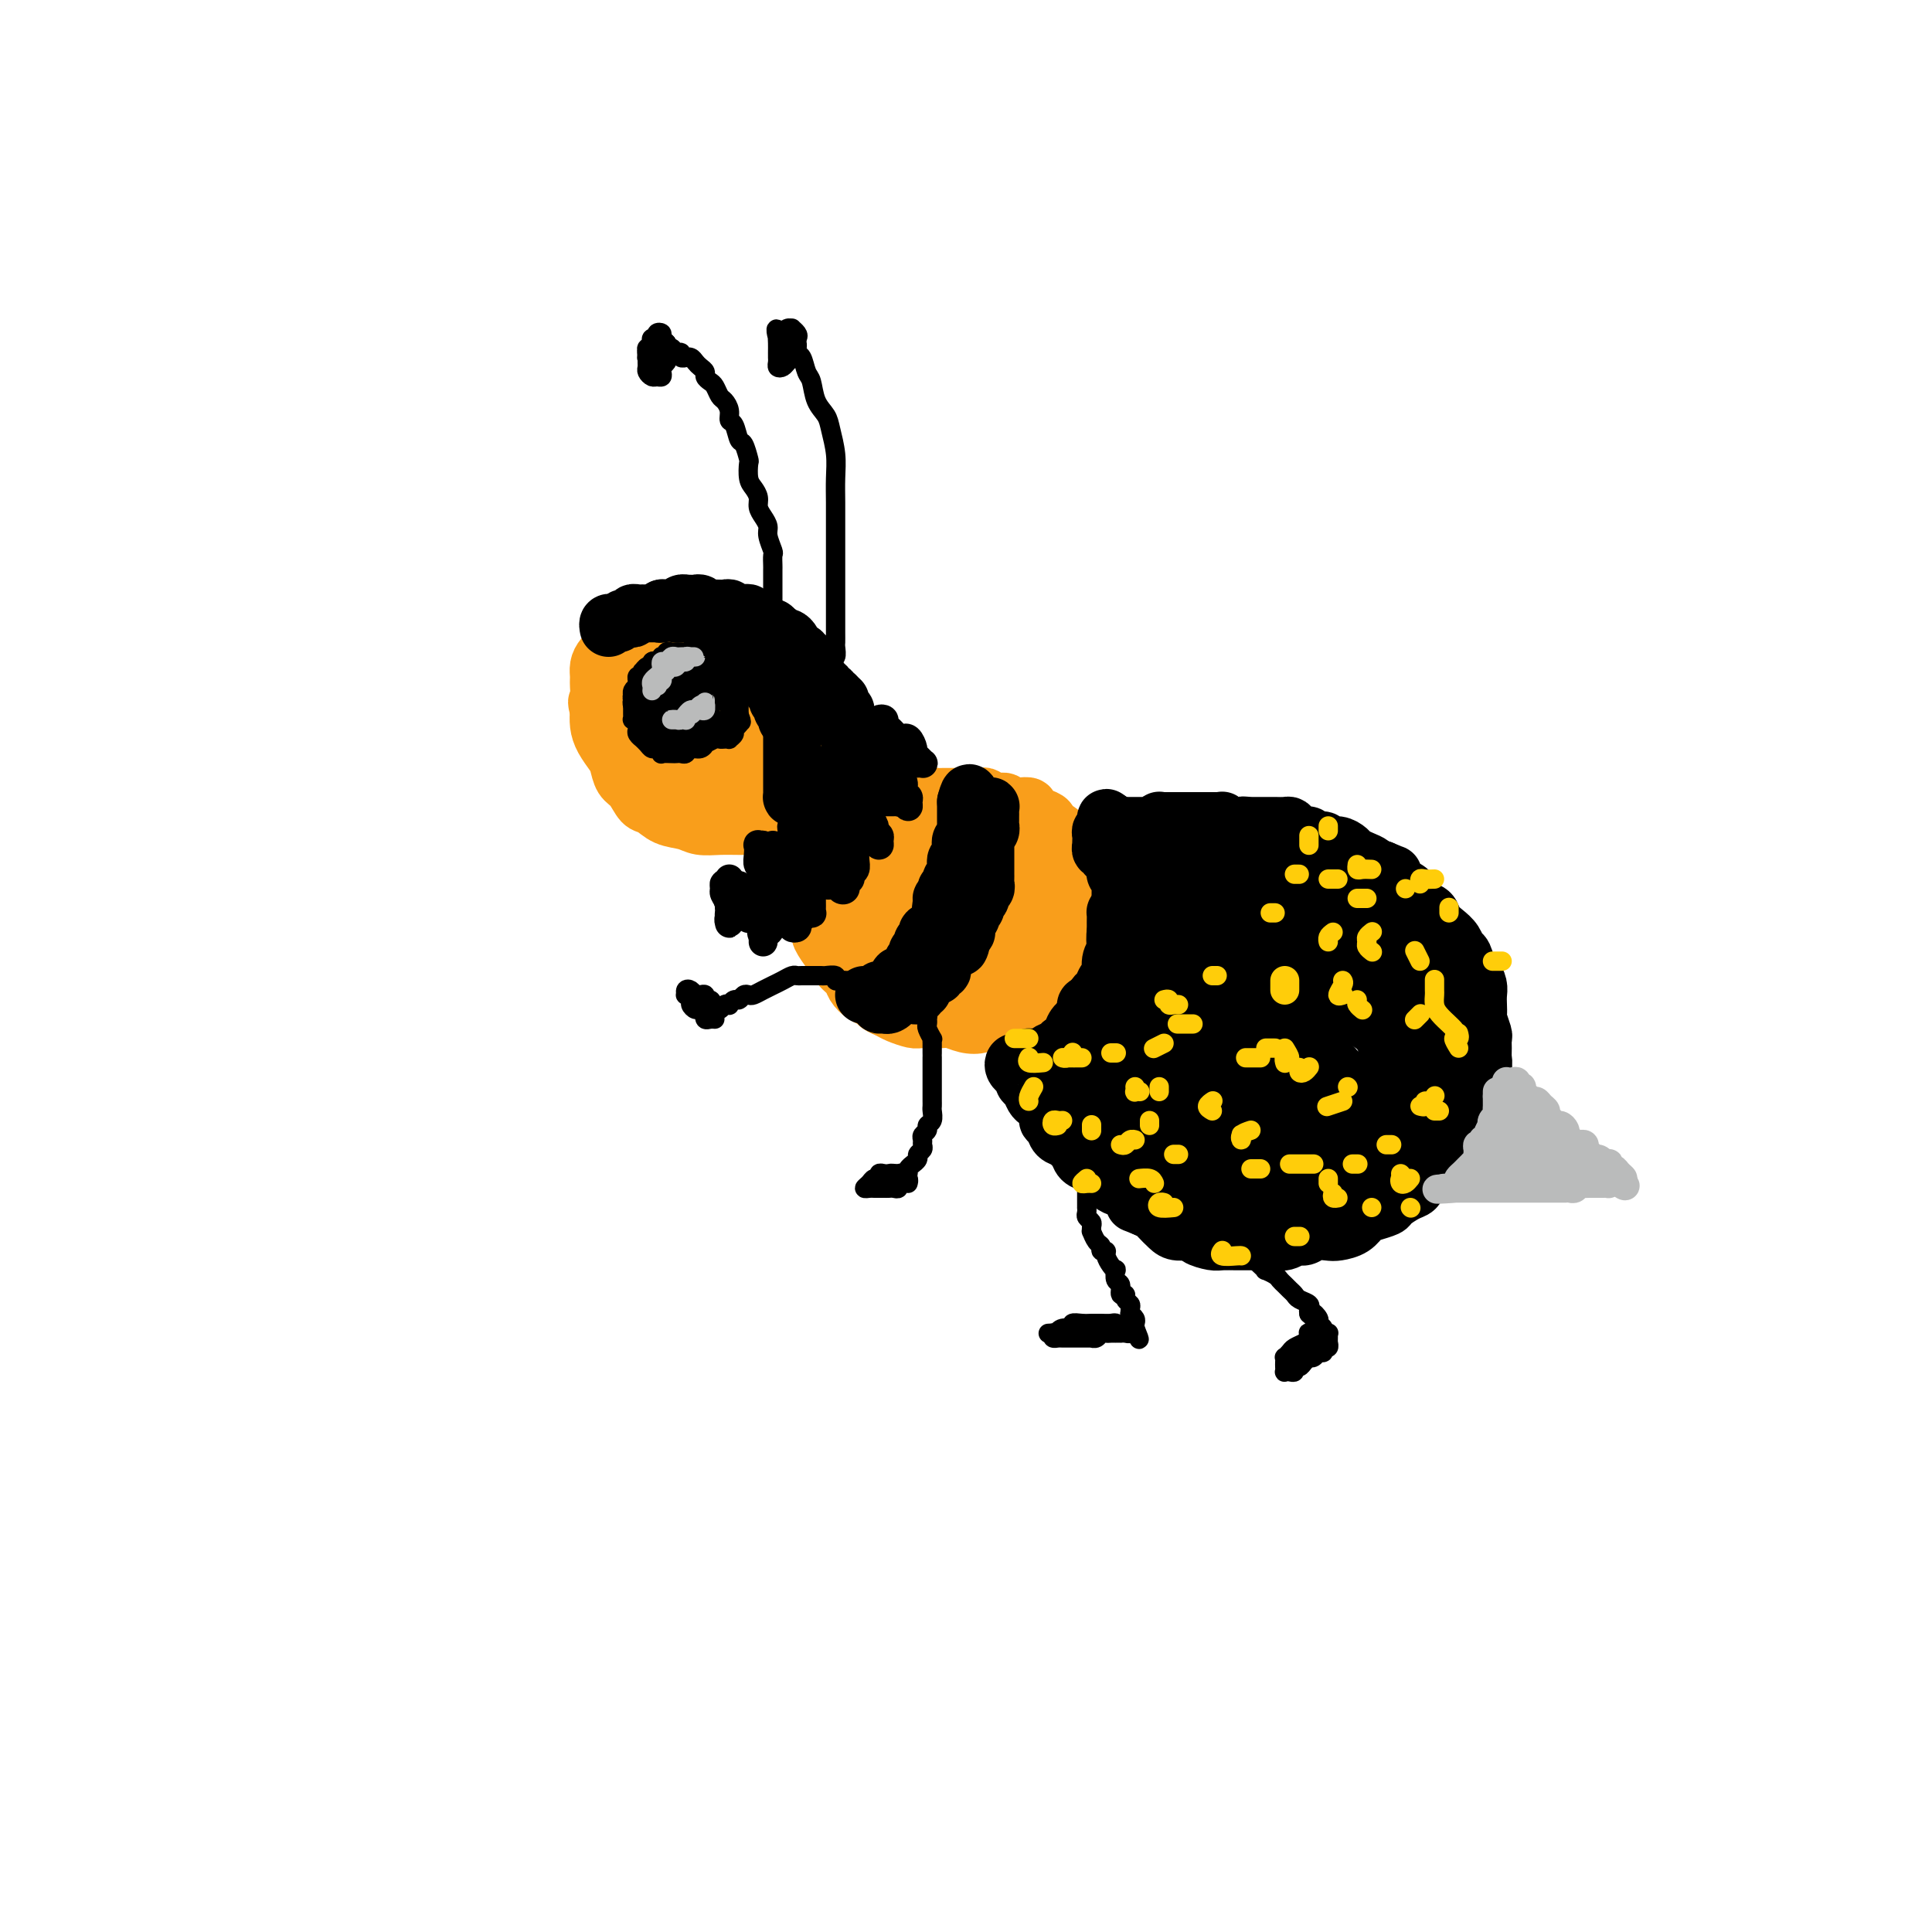 <svg viewBox='0 0 400 400' version='1.1' xmlns='http://www.w3.org/2000/svg' xmlns:xlink='http://www.w3.org/1999/xlink'><g fill='none' stroke='#F99E1B' stroke-width='12' stroke-linecap='round' stroke-linejoin='round'><path d='M130,151c-0.425,-0.756 -0.850,-1.511 -1,-2c-0.150,-0.489 -0.026,-0.710 0,-1c0.026,-0.290 -0.046,-0.649 0,-1c0.046,-0.351 0.209,-0.695 0,-1c-0.209,-0.305 -0.788,-0.572 -1,-1c-0.212,-0.428 -0.055,-1.017 0,-2c0.055,-0.983 0.007,-2.360 0,-3c-0.007,-0.640 0.026,-0.542 0,-1c-0.026,-0.458 -0.111,-1.472 0,-2c0.111,-0.528 0.419,-0.572 1,-1c0.581,-0.428 1.434,-1.242 2,-2c0.566,-0.758 0.845,-1.461 1,-2c0.155,-0.539 0.187,-0.915 1,-1c0.813,-0.085 2.408,0.120 3,0c0.592,-0.120 0.183,-0.565 1,-1c0.817,-0.435 2.861,-0.859 4,-1c1.139,-0.141 1.372,0.003 2,0c0.628,-0.003 1.652,-0.152 3,0c1.348,0.152 3.021,0.604 4,1c0.979,0.396 1.263,0.735 2,1c0.737,0.265 1.927,0.455 3,1c1.073,0.545 2.031,1.443 3,2c0.969,0.557 1.950,0.772 3,1c1.050,0.228 2.169,0.469 3,1c0.831,0.531 1.376,1.353 2,2c0.624,0.647 1.329,1.121 2,2c0.671,0.879 1.308,2.164 2,3c0.692,0.836 1.440,1.224 2,2c0.560,0.776 0.931,1.941 1,3c0.069,1.059 -0.163,2.012 0,3c0.163,0.988 0.722,2.011 1,3c0.278,0.989 0.273,1.942 0,3c-0.273,1.058 -0.816,2.219 -1,3c-0.184,0.781 -0.010,1.183 0,2c0.010,0.817 -0.145,2.051 -1,3c-0.855,0.949 -2.409,1.613 -3,2c-0.591,0.387 -0.219,0.496 -1,1c-0.781,0.504 -2.714,1.403 -4,2c-1.286,0.597 -1.923,0.893 -3,1c-1.077,0.107 -2.594,0.025 -4,0c-1.406,-0.025 -2.701,0.005 -4,0c-1.299,-0.005 -2.603,-0.047 -4,0c-1.397,0.047 -2.888,0.183 -4,0c-1.112,-0.183 -1.845,-0.686 -3,-1c-1.155,-0.314 -2.733,-0.439 -4,-1c-1.267,-0.561 -2.224,-1.558 -3,-2c-0.776,-0.442 -1.373,-0.330 -2,-1c-0.627,-0.670 -1.285,-2.122 -2,-3c-0.715,-0.878 -1.488,-1.183 -2,-2c-0.512,-0.817 -0.764,-2.147 -1,-3c-0.236,-0.853 -0.455,-1.229 -1,-2c-0.545,-0.771 -1.416,-1.938 -2,-3c-0.584,-1.062 -0.881,-2.018 -1,-3c-0.119,-0.982 -0.059,-1.991 0,-3'/><path d='M124,147c-0.773,-2.462 -0.205,-1.618 0,-2c0.205,-0.382 0.047,-1.989 0,-3c-0.047,-1.011 0.018,-1.427 0,-2c-0.018,-0.573 -0.119,-1.304 0,-2c0.119,-0.696 0.458,-1.356 1,-2c0.542,-0.644 1.287,-1.273 2,-2c0.713,-0.727 1.394,-1.553 2,-2c0.606,-0.447 1.138,-0.514 2,-1c0.862,-0.486 2.053,-1.392 3,-2c0.947,-0.608 1.649,-0.918 3,-1c1.351,-0.082 3.352,0.065 5,0c1.648,-0.065 2.944,-0.341 4,0c1.056,0.341 1.873,1.299 3,2c1.127,0.701 2.563,1.146 4,2c1.437,0.854 2.875,2.118 4,3c1.125,0.882 1.937,1.381 3,2c1.063,0.619 2.376,1.358 3,2c0.624,0.642 0.559,1.187 1,2c0.441,0.813 1.388,1.893 2,3c0.612,1.107 0.890,2.240 1,3c0.110,0.760 0.053,1.148 0,2c-0.053,0.852 -0.100,2.169 0,3c0.100,0.831 0.348,1.178 0,2c-0.348,0.822 -1.293,2.120 -2,3c-0.707,0.880 -1.177,1.343 -2,2c-0.823,0.657 -1.997,1.510 -3,2c-1.003,0.490 -1.833,0.619 -3,1c-1.167,0.381 -2.671,1.015 -4,1c-1.329,-0.015 -2.482,-0.680 -4,-1c-1.518,-0.320 -3.402,-0.294 -5,-1c-1.598,-0.706 -2.912,-2.145 -4,-3c-1.088,-0.855 -1.951,-1.125 -3,-2c-1.049,-0.875 -2.283,-2.354 -3,-3c-0.717,-0.646 -0.918,-0.460 -1,-1c-0.082,-0.540 -0.046,-1.808 0,-3c0.046,-1.192 0.101,-2.308 0,-3c-0.101,-0.692 -0.359,-0.960 0,-2c0.359,-1.040 1.334,-2.852 2,-4c0.666,-1.148 1.024,-1.634 2,-2c0.976,-0.366 2.569,-0.614 4,-1c1.431,-0.386 2.701,-0.911 4,-1c1.299,-0.089 2.629,0.258 4,1c1.371,0.742 2.784,1.879 4,3c1.216,1.121 2.236,2.226 3,3c0.764,0.774 1.273,1.218 2,2c0.727,0.782 1.672,1.901 2,3c0.328,1.099 0.038,2.179 0,3c-0.038,0.821 0.174,1.383 0,2c-0.174,0.617 -0.735,1.290 -1,2c-0.265,0.710 -0.234,1.456 -1,2c-0.766,0.544 -2.329,0.887 -3,1c-0.671,0.113 -0.449,-0.003 -1,0c-0.551,0.003 -1.876,0.125 -3,0c-1.124,-0.125 -2.046,-0.498 -3,-1c-0.954,-0.502 -1.941,-1.131 -3,-2c-1.059,-0.869 -2.191,-1.976 -3,-3c-0.809,-1.024 -1.297,-1.965 -2,-3c-0.703,-1.035 -1.621,-2.164 -2,-3c-0.379,-0.836 -0.217,-1.379 0,-2c0.217,-0.621 0.491,-1.320 1,-2c0.509,-0.680 1.255,-1.340 2,-2'/><path d='M141,140c0.531,-0.866 0.359,-0.033 1,0c0.641,0.033 2.097,-0.736 3,-1c0.903,-0.264 1.254,-0.022 2,0c0.746,0.022 1.888,-0.175 3,0c1.112,0.175 2.195,0.721 3,1c0.805,0.279 1.333,0.291 2,1c0.667,0.709 1.474,2.114 2,3c0.526,0.886 0.772,1.253 1,2c0.228,0.747 0.438,1.875 0,3c-0.438,1.125 -1.523,2.248 -2,3c-0.477,0.752 -0.344,1.135 -1,2c-0.656,0.865 -2.100,2.214 -3,3c-0.900,0.786 -1.257,1.008 -2,1c-0.743,-0.008 -1.873,-0.248 -3,0c-1.127,0.248 -2.250,0.983 -3,1c-0.750,0.017 -1.128,-0.686 -2,-1c-0.872,-0.314 -2.238,-0.241 -3,-1c-0.762,-0.759 -0.920,-2.351 -1,-3c-0.080,-0.649 -0.082,-0.356 0,-1c0.082,-0.644 0.248,-2.225 1,-3c0.752,-0.775 2.089,-0.743 3,-1c0.911,-0.257 1.397,-0.802 2,-1c0.603,-0.198 1.324,-0.050 2,0c0.676,0.050 1.306,0.001 2,0c0.694,-0.001 1.452,0.045 2,0c0.548,-0.045 0.887,-0.181 1,0c0.113,0.181 -0.001,0.678 0,1c0.001,0.322 0.116,0.468 0,1c-0.116,0.532 -0.465,1.449 -1,2c-0.535,0.551 -1.256,0.737 -2,1c-0.744,0.263 -1.510,0.604 -2,1c-0.490,0.396 -0.705,0.848 -1,1c-0.295,0.152 -0.669,0.006 -1,0c-0.331,-0.006 -0.619,0.129 -1,0c-0.381,-0.129 -0.856,-0.521 -1,-1c-0.144,-0.479 0.044,-1.044 0,-2c-0.044,-0.956 -0.320,-2.301 0,-3c0.320,-0.699 1.238,-0.750 2,-1c0.762,-0.250 1.370,-0.699 2,-1c0.630,-0.301 1.283,-0.455 2,0c0.717,0.455 1.499,1.520 2,2c0.501,0.480 0.722,0.376 1,1c0.278,0.624 0.613,1.976 1,3c0.387,1.024 0.825,1.721 1,2c0.175,0.279 0.088,0.139 0,0'/><path d='M176,173c0.416,0.121 0.832,0.243 1,0c0.168,-0.243 0.086,-0.849 0,-1c-0.086,-0.151 -0.178,0.153 0,0c0.178,-0.153 0.625,-0.762 1,-1c0.375,-0.238 0.678,-0.106 1,0c0.322,0.106 0.664,0.187 1,0c0.336,-0.187 0.667,-0.642 1,-1c0.333,-0.358 0.666,-0.618 1,-1c0.334,-0.382 0.667,-0.887 1,-1c0.333,-0.113 0.666,0.167 1,0c0.334,-0.167 0.671,-0.781 1,-1c0.329,-0.219 0.652,-0.044 1,0c0.348,0.044 0.722,-0.045 1,0c0.278,0.045 0.459,0.222 1,0c0.541,-0.222 1.440,-0.844 2,-1c0.560,-0.156 0.780,0.154 1,0c0.220,-0.154 0.439,-0.773 1,-1c0.561,-0.227 1.463,-0.061 2,0c0.537,0.061 0.707,0.016 1,0c0.293,-0.016 0.707,-0.004 1,0c0.293,0.004 0.464,0.001 1,0c0.536,-0.001 1.438,-0.001 2,0c0.562,0.001 0.783,0.004 1,0c0.217,-0.004 0.429,-0.016 1,0c0.571,0.016 1.500,0.061 2,0c0.500,-0.061 0.570,-0.226 1,0c0.430,0.226 1.219,0.844 2,1c0.781,0.156 1.553,-0.151 2,0c0.447,0.151 0.570,0.762 1,1c0.430,0.238 1.167,0.105 2,0c0.833,-0.105 1.763,-0.183 2,0c0.237,0.183 -0.218,0.625 0,1c0.218,0.375 1.109,0.681 2,1c0.891,0.319 1.783,0.649 2,1c0.217,0.351 -0.241,0.723 0,1c0.241,0.277 1.181,0.458 2,1c0.819,0.542 1.516,1.445 2,2c0.484,0.555 0.756,0.764 1,1c0.244,0.236 0.461,0.501 1,1c0.539,0.499 1.401,1.232 2,2c0.599,0.768 0.935,1.570 1,2c0.065,0.430 -0.141,0.486 0,1c0.141,0.514 0.630,1.485 1,2c0.370,0.515 0.621,0.574 1,1c0.379,0.426 0.886,1.217 1,2c0.114,0.783 -0.164,1.557 0,2c0.164,0.443 0.772,0.557 1,1c0.228,0.443 0.077,1.217 0,2c-0.077,0.783 -0.080,1.575 0,2c0.080,0.425 0.242,0.484 0,1c-0.242,0.516 -0.890,1.489 -1,2c-0.110,0.511 0.316,0.561 0,1c-0.316,0.439 -1.376,1.268 -2,2c-0.624,0.732 -0.812,1.366 -1,2'/><path d='M226,201c-0.750,1.221 -0.623,0.774 -1,1c-0.377,0.226 -1.256,1.125 -2,2c-0.744,0.875 -1.353,1.726 -2,2c-0.647,0.274 -1.332,-0.028 -2,0c-0.668,0.028 -1.319,0.386 -2,1c-0.681,0.614 -1.394,1.484 -2,2c-0.606,0.516 -1.106,0.678 -2,1c-0.894,0.322 -2.181,0.805 -3,1c-0.819,0.195 -1.168,0.101 -2,0c-0.832,-0.101 -2.146,-0.209 -3,0c-0.854,0.209 -1.248,0.735 -2,1c-0.752,0.265 -1.863,0.268 -3,0c-1.137,-0.268 -2.300,-0.807 -3,-1c-0.700,-0.193 -0.936,-0.041 -2,0c-1.064,0.041 -2.958,-0.030 -4,0c-1.042,0.030 -1.234,0.163 -2,0c-0.766,-0.163 -2.106,-0.620 -3,-1c-0.894,-0.380 -1.343,-0.682 -2,-1c-0.657,-0.318 -1.523,-0.652 -2,-1c-0.477,-0.348 -0.565,-0.712 -1,-1c-0.435,-0.288 -1.216,-0.501 -2,-1c-0.784,-0.499 -1.571,-1.283 -2,-2c-0.429,-0.717 -0.501,-1.366 -1,-2c-0.499,-0.634 -1.425,-1.254 -2,-2c-0.575,-0.746 -0.798,-1.617 -1,-2c-0.202,-0.383 -0.384,-0.277 -1,-1c-0.616,-0.723 -1.668,-2.277 -2,-3c-0.332,-0.723 0.055,-0.617 0,-1c-0.055,-0.383 -0.551,-1.256 -1,-2c-0.449,-0.744 -0.852,-1.359 -1,-2c-0.148,-0.641 -0.040,-1.307 0,-2c0.040,-0.693 0.011,-1.412 0,-2c-0.011,-0.588 -0.004,-1.046 0,-2c0.004,-0.954 0.005,-2.406 0,-3c-0.005,-0.594 -0.016,-0.330 0,-1c0.016,-0.670 0.060,-2.273 0,-3c-0.060,-0.727 -0.223,-0.577 0,-1c0.223,-0.423 0.833,-1.419 1,-2c0.167,-0.581 -0.110,-0.748 0,-1c0.110,-0.252 0.607,-0.588 1,-1c0.393,-0.412 0.683,-0.899 1,-1c0.317,-0.101 0.662,0.183 1,0c0.338,-0.183 0.669,-0.833 1,-1c0.331,-0.167 0.662,0.151 1,0c0.338,-0.151 0.684,-0.770 1,-1c0.316,-0.230 0.603,-0.072 1,0c0.397,0.072 0.906,0.057 1,0c0.094,-0.057 -0.226,-0.155 0,0c0.226,0.155 1.000,0.562 1,1c0.000,0.438 -0.773,0.905 -1,1c-0.227,0.095 0.093,-0.182 0,0c-0.093,0.182 -0.599,0.822 -1,1c-0.401,0.178 -0.699,-0.107 -1,0c-0.301,0.107 -0.607,0.606 -1,1c-0.393,0.394 -0.875,0.683 -1,1c-0.125,0.317 0.107,0.662 0,1c-0.107,0.338 -0.554,0.669 -1,1'/><path d='M172,175c-1.000,1.276 -1.001,0.965 -1,1c0.001,0.035 0.003,0.417 0,1c-0.003,0.583 -0.012,1.367 0,2c0.012,0.633 0.044,1.114 0,2c-0.044,0.886 -0.163,2.176 0,3c0.163,0.824 0.609,1.183 1,2c0.391,0.817 0.728,2.092 1,3c0.272,0.908 0.481,1.450 1,2c0.519,0.550 1.350,1.108 2,2c0.650,0.892 1.121,2.119 2,3c0.879,0.881 2.166,1.416 3,2c0.834,0.584 1.213,1.218 2,2c0.787,0.782 1.981,1.712 3,2c1.019,0.288 1.864,-0.066 3,0c1.136,0.066 2.563,0.554 4,1c1.437,0.446 2.884,0.851 4,1c1.116,0.149 1.901,0.041 3,0c1.099,-0.041 2.511,-0.015 4,0c1.489,0.015 3.056,0.019 4,0c0.944,-0.019 1.264,-0.062 2,0c0.736,0.062 1.889,0.230 3,0c1.111,-0.230 2.181,-0.856 3,-1c0.819,-0.144 1.389,0.196 2,0c0.611,-0.196 1.264,-0.927 2,-1c0.736,-0.073 1.556,0.511 2,0c0.444,-0.511 0.511,-2.118 1,-3c0.489,-0.882 1.399,-1.040 2,-2c0.601,-0.960 0.894,-2.722 1,-4c0.106,-1.278 0.027,-2.070 0,-3c-0.027,-0.930 -0.000,-1.997 0,-3c0.000,-1.003 -0.026,-1.942 0,-3c0.026,-1.058 0.103,-2.237 0,-3c-0.103,-0.763 -0.387,-1.111 -1,-2c-0.613,-0.889 -1.556,-2.318 -2,-3c-0.444,-0.682 -0.391,-0.617 -1,-1c-0.609,-0.383 -1.881,-1.216 -3,-2c-1.119,-0.784 -2.084,-1.520 -3,-2c-0.916,-0.480 -1.781,-0.703 -3,-1c-1.219,-0.297 -2.792,-0.668 -4,-1c-1.208,-0.332 -2.052,-0.626 -3,-1c-0.948,-0.374 -2.001,-0.830 -3,-1c-0.999,-0.170 -1.944,-0.055 -3,0c-1.056,0.055 -2.222,0.051 -3,0c-0.778,-0.051 -1.168,-0.150 -2,0c-0.832,0.150 -2.106,0.547 -3,1c-0.894,0.453 -1.409,0.960 -2,1c-0.591,0.040 -1.259,-0.388 -2,0c-0.741,0.388 -1.555,1.594 -2,2c-0.445,0.406 -0.519,0.014 -1,0c-0.481,-0.014 -1.368,0.350 -2,1c-0.632,0.650 -1.010,1.584 -1,2c0.010,0.416 0.409,0.312 0,1c-0.409,0.688 -1.627,2.167 -2,3c-0.373,0.833 0.098,1.019 0,2c-0.098,0.981 -0.766,2.755 -1,4c-0.234,1.245 -0.035,1.961 0,3c0.035,1.039 -0.096,2.403 0,4c0.096,1.597 0.417,3.428 1,5c0.583,1.572 1.426,2.885 2,4c0.574,1.115 0.878,2.033 2,3c1.122,0.967 3.061,1.984 5,3'/><path d='M189,206c2.379,2.715 3.325,2.004 5,2c1.675,-0.004 4.077,0.700 6,1c1.923,0.300 3.366,0.195 5,0c1.634,-0.195 3.461,-0.479 5,-1c1.539,-0.521 2.792,-1.278 4,-2c1.208,-0.722 2.373,-1.407 3,-2c0.627,-0.593 0.718,-1.092 1,-2c0.282,-0.908 0.756,-2.223 1,-3c0.244,-0.777 0.257,-1.016 0,-2c-0.257,-0.984 -0.785,-2.711 -1,-4c-0.215,-1.289 -0.117,-2.138 -1,-3c-0.883,-0.862 -2.747,-1.735 -4,-3c-1.253,-1.265 -1.895,-2.921 -3,-4c-1.105,-1.079 -2.672,-1.581 -4,-3c-1.328,-1.419 -2.418,-3.754 -4,-5c-1.582,-1.246 -3.655,-1.404 -5,-2c-1.345,-0.596 -1.962,-1.632 -3,-2c-1.038,-0.368 -2.499,-0.069 -4,0c-1.501,0.069 -3.043,-0.092 -4,0c-0.957,0.092 -1.329,0.438 -2,1c-0.671,0.562 -1.642,1.342 -2,2c-0.358,0.658 -0.102,1.195 0,2c0.102,0.805 0.049,1.877 0,3c-0.049,1.123 -0.094,2.296 0,3c0.094,0.704 0.327,0.938 1,2c0.673,1.062 1.784,2.953 3,4c1.216,1.047 2.536,1.249 4,2c1.464,0.751 3.073,2.051 5,3c1.927,0.949 4.173,1.547 6,2c1.827,0.453 3.236,0.761 5,1c1.764,0.239 3.884,0.411 5,0c1.116,-0.411 1.229,-1.404 2,-2c0.771,-0.596 2.201,-0.796 3,-1c0.799,-0.204 0.966,-0.410 1,-1c0.034,-0.590 -0.067,-1.562 0,-2c0.067,-0.438 0.301,-0.343 0,-1c-0.301,-0.657 -1.136,-2.066 -2,-3c-0.864,-0.934 -1.757,-1.393 -3,-2c-1.243,-0.607 -2.835,-1.363 -4,-2c-1.165,-0.637 -1.901,-1.153 -3,-2c-1.099,-0.847 -2.560,-2.023 -4,-3c-1.440,-0.977 -2.859,-1.756 -4,-2c-1.141,-0.244 -2.004,0.048 -3,0c-0.996,-0.048 -2.125,-0.436 -3,0c-0.875,0.436 -1.496,1.694 -2,3c-0.504,1.306 -0.890,2.659 -1,4c-0.110,1.341 0.055,2.670 0,4c-0.055,1.330 -0.332,2.660 0,4c0.332,1.340 1.271,2.688 2,4c0.729,1.312 1.247,2.588 2,4c0.753,1.412 1.741,2.960 3,4c1.259,1.040 2.789,1.570 4,2c1.211,0.430 2.103,0.759 3,1c0.897,0.241 1.801,0.396 3,0c1.199,-0.396 2.695,-1.341 4,-2c1.305,-0.659 2.418,-1.032 3,-2c0.582,-0.968 0.631,-2.530 1,-4c0.369,-1.470 1.058,-2.848 1,-4c-0.058,-1.152 -0.862,-2.079 -1,-3c-0.138,-0.921 0.389,-1.834 0,-3c-0.389,-1.166 -1.695,-2.583 -3,-4'/><path d='M210,183c-0.883,-2.073 -1.090,-2.255 -2,-3c-0.910,-0.745 -2.522,-2.054 -4,-3c-1.478,-0.946 -2.820,-1.530 -4,-2c-1.180,-0.470 -2.196,-0.826 -3,-1c-0.804,-0.174 -1.394,-0.168 -2,0c-0.606,0.168 -1.228,0.496 -2,1c-0.772,0.504 -1.695,1.183 -2,2c-0.305,0.817 0.007,1.770 0,3c-0.007,1.230 -0.333,2.736 0,4c0.333,1.264 1.327,2.286 2,3c0.673,0.714 1.027,1.120 2,2c0.973,0.880 2.567,2.234 4,3c1.433,0.766 2.706,0.945 4,1c1.294,0.055 2.609,-0.014 4,0c1.391,0.014 2.860,0.112 4,0c1.140,-0.112 1.953,-0.433 3,-1c1.047,-0.567 2.330,-1.378 3,-2c0.670,-0.622 0.729,-1.054 1,-2c0.271,-0.946 0.756,-2.407 1,-3c0.244,-0.593 0.248,-0.320 0,-1c-0.248,-0.680 -0.746,-2.315 -1,-3c-0.254,-0.685 -0.263,-0.422 -1,-1c-0.737,-0.578 -2.200,-1.997 -3,-3c-0.800,-1.003 -0.936,-1.591 -2,-2c-1.064,-0.409 -3.058,-0.639 -4,-1c-0.942,-0.361 -0.834,-0.852 -1,-1c-0.166,-0.148 -0.608,0.046 -1,0c-0.392,-0.046 -0.736,-0.331 -1,0c-0.264,0.331 -0.448,1.279 0,2c0.448,0.721 1.527,1.215 2,2c0.473,0.785 0.339,1.860 1,3c0.661,1.140 2.117,2.343 3,3c0.883,0.657 1.192,0.766 2,1c0.808,0.234 2.115,0.592 3,1c0.885,0.408 1.347,0.868 2,1c0.653,0.132 1.496,-0.062 2,0c0.504,0.062 0.668,0.381 1,0c0.332,-0.381 0.832,-1.461 1,-2c0.168,-0.539 0.004,-0.536 0,-1c-0.004,-0.464 0.153,-1.395 0,-2c-0.153,-0.605 -0.615,-0.883 -1,-1c-0.385,-0.117 -0.692,-0.071 -1,0c-0.308,0.071 -0.615,0.169 -1,0c-0.385,-0.169 -0.848,-0.603 -1,0c-0.152,0.603 0.005,2.243 0,3c-0.005,0.757 -0.174,0.633 0,1c0.174,0.367 0.691,1.227 1,2c0.309,0.773 0.411,1.460 1,2c0.589,0.540 1.664,0.933 2,1c0.336,0.067 -0.067,-0.192 0,0c0.067,0.192 0.606,0.835 1,1c0.394,0.165 0.645,-0.148 1,0c0.355,0.148 0.816,0.757 1,1c0.184,0.243 0.092,0.122 0,0'/><path d='M200,184c-0.030,-0.120 -0.061,-0.239 0,0c0.061,0.239 0.213,0.838 0,1c-0.213,0.162 -0.792,-0.111 -1,0c-0.208,0.111 -0.043,0.608 0,1c0.043,0.392 -0.034,0.679 0,1c0.034,0.321 0.179,0.677 0,1c-0.179,0.323 -0.682,0.612 -1,1c-0.318,0.388 -0.451,0.874 -1,1c-0.549,0.126 -1.513,-0.110 -2,0c-0.487,0.110 -0.498,0.565 -1,1c-0.502,0.435 -1.496,0.850 -2,1c-0.504,0.150 -0.517,0.033 -1,0c-0.483,-0.033 -1.436,0.016 -2,0c-0.564,-0.016 -0.737,-0.098 -1,0c-0.263,0.098 -0.614,0.376 -1,0c-0.386,-0.376 -0.806,-1.407 -1,-2c-0.194,-0.593 -0.160,-0.747 0,-1c0.160,-0.253 0.448,-0.606 1,-1c0.552,-0.394 1.370,-0.830 2,-1c0.630,-0.170 1.073,-0.074 2,0c0.927,0.074 2.339,0.127 3,0c0.661,-0.127 0.570,-0.434 1,0c0.430,0.434 1.380,1.609 2,2c0.620,0.391 0.909,-0.000 1,0c0.091,0.000 -0.016,0.392 0,1c0.016,0.608 0.155,1.431 0,2c-0.155,0.569 -0.605,0.885 -1,1c-0.395,0.115 -0.737,0.029 -1,0c-0.263,-0.029 -0.447,0.000 -1,0c-0.553,-0.000 -1.473,-0.030 -2,0c-0.527,0.030 -0.659,0.120 -1,0c-0.341,-0.120 -0.892,-0.451 -1,-1c-0.108,-0.549 0.225,-1.314 0,-2c-0.225,-0.686 -1.010,-1.291 -1,-2c0.010,-0.709 0.815,-1.523 1,-2c0.185,-0.477 -0.250,-0.619 0,-1c0.250,-0.381 1.184,-1.003 2,-1c0.816,0.003 1.515,0.632 2,1c0.485,0.368 0.757,0.477 1,1c0.243,0.523 0.457,1.460 1,2c0.543,0.540 1.415,0.684 2,1c0.585,0.316 0.881,0.805 1,1c0.119,0.195 0.059,0.098 0,0'/></g>
<g fill='none' stroke='#000000' stroke-width='12' stroke-linecap='round' stroke-linejoin='round'><path d='M229,170c0.417,0.000 0.833,0.000 1,0c0.167,0.000 0.083,0.000 0,0'/><path d='M233,176c-0.431,0.111 -0.862,0.222 -1,0c-0.138,-0.222 0.018,-0.778 0,-1c-0.018,-0.222 -0.211,-0.111 0,0c0.211,0.111 0.827,0.222 1,0c0.173,-0.222 -0.098,-0.776 0,-1c0.098,-0.224 0.565,-0.117 1,0c0.435,0.117 0.837,0.242 1,0c0.163,-0.242 0.085,-0.853 0,-1c-0.085,-0.147 -0.178,0.171 0,0c0.178,-0.171 0.626,-0.830 1,-1c0.374,-0.170 0.674,0.151 1,0c0.326,-0.151 0.679,-0.772 1,-1c0.321,-0.228 0.611,-0.061 1,0c0.389,0.061 0.878,0.016 1,0c0.122,-0.016 -0.122,-0.004 0,0c0.122,0.004 0.610,0.001 1,0c0.390,-0.001 0.680,-0.000 1,0c0.320,0.000 0.668,0.000 1,0c0.332,-0.000 0.648,-0.000 1,0c0.352,0.000 0.741,0.000 1,0c0.259,-0.000 0.388,-0.000 1,0c0.612,0.000 1.708,0.000 2,0c0.292,-0.000 -0.220,-0.000 0,0c0.220,0.000 1.172,0.000 2,0c0.828,-0.000 1.531,-0.000 2,0c0.469,0.000 0.703,0.000 1,0c0.297,-0.000 0.656,-0.000 1,0c0.344,0.000 0.672,0.000 1,0c0.328,-0.000 0.655,-0.000 1,0c0.345,0.000 0.709,0.000 1,0c0.291,-0.000 0.511,-0.000 1,0c0.489,0.000 1.248,0.000 2,0c0.752,-0.000 1.497,-0.001 2,0c0.503,0.001 0.764,0.003 1,0c0.236,-0.003 0.448,-0.011 1,0c0.552,0.011 1.443,0.040 2,0c0.557,-0.040 0.778,-0.150 1,0c0.222,0.150 0.445,0.561 1,1c0.555,0.439 1.443,0.906 2,1c0.557,0.094 0.782,-0.186 1,0c0.218,0.186 0.430,0.837 1,1c0.570,0.163 1.500,-0.164 2,0c0.500,0.164 0.570,0.817 1,1c0.430,0.183 1.218,-0.106 2,0c0.782,0.106 1.557,0.606 2,1c0.443,0.394 0.552,0.680 1,1c0.448,0.320 1.233,0.673 2,1c0.767,0.327 1.514,0.626 2,1c0.486,0.374 0.710,0.821 1,1c0.290,0.179 0.645,0.089 1,0'/><path d='M286,180c3.511,1.507 2.288,0.775 2,1c-0.288,0.225 0.361,1.407 1,2c0.639,0.593 1.270,0.595 2,1c0.730,0.405 1.560,1.211 2,2c0.440,0.789 0.489,1.562 1,2c0.511,0.438 1.485,0.541 2,1c0.515,0.459 0.572,1.273 1,2c0.428,0.727 1.228,1.368 2,2c0.772,0.632 1.516,1.254 2,2c0.484,0.746 0.708,1.617 1,2c0.292,0.383 0.653,0.277 1,1c0.347,0.723 0.681,2.276 1,3c0.319,0.724 0.622,0.618 1,1c0.378,0.382 0.832,1.252 1,2c0.168,0.748 0.049,1.374 0,2c-0.049,0.626 -0.027,1.252 0,2c0.027,0.748 0.060,1.618 0,2c-0.060,0.382 -0.212,0.277 0,1c0.212,0.723 0.790,2.275 1,3c0.210,0.725 0.053,0.622 0,1c-0.053,0.378 -0.000,1.238 0,2c0.000,0.762 -0.052,1.425 0,2c0.052,0.575 0.207,1.060 0,2c-0.207,0.940 -0.776,2.334 -1,3c-0.224,0.666 -0.101,0.602 0,1c0.101,0.398 0.182,1.257 0,2c-0.182,0.743 -0.625,1.369 -1,2c-0.375,0.631 -0.680,1.266 -1,2c-0.320,0.734 -0.653,1.567 -1,2c-0.347,0.433 -0.708,0.467 -1,1c-0.292,0.533 -0.516,1.564 -1,2c-0.484,0.436 -1.228,0.278 -2,1c-0.772,0.722 -1.570,2.325 -2,3c-0.430,0.675 -0.490,0.422 -1,1c-0.510,0.578 -1.469,1.986 -2,3c-0.531,1.014 -0.635,1.634 -1,2c-0.365,0.366 -0.990,0.478 -2,1c-1.010,0.522 -2.405,1.453 -3,2c-0.595,0.547 -0.390,0.711 -1,1c-0.610,0.289 -2.035,0.705 -3,1c-0.965,0.295 -1.470,0.470 -2,1c-0.530,0.530 -1.087,1.414 -2,2c-0.913,0.586 -2.184,0.874 -3,1c-0.816,0.126 -1.176,0.090 -2,0c-0.824,-0.090 -2.112,-0.234 -3,0c-0.888,0.234 -1.378,0.847 -2,1c-0.622,0.153 -1.378,-0.155 -2,0c-0.622,0.155 -1.110,0.774 -2,1c-0.890,0.226 -2.182,0.060 -3,0c-0.818,-0.060 -1.162,-0.015 -2,0c-0.838,0.015 -2.169,0.001 -3,0c-0.831,-0.001 -1.162,0.010 -2,0c-0.838,-0.010 -2.182,-0.041 -3,0c-0.818,0.041 -1.111,0.152 -2,0c-0.889,-0.152 -2.375,-0.569 -3,-1c-0.625,-0.431 -0.390,-0.875 -1,-1c-0.610,-0.125 -2.064,0.069 -3,0c-0.936,-0.069 -1.354,-0.400 -2,-1c-0.646,-0.600 -1.520,-1.469 -2,-2c-0.480,-0.531 -0.566,-0.723 -1,-1c-0.434,-0.277 -1.217,-0.638 -2,-1'/><path d='M237,250c-2.893,-1.202 -2.127,-0.707 -2,-1c0.127,-0.293 -0.386,-1.374 -1,-2c-0.614,-0.626 -1.329,-0.798 -2,-1c-0.671,-0.202 -1.297,-0.434 -2,-1c-0.703,-0.566 -1.484,-1.465 -2,-2c-0.516,-0.535 -0.769,-0.707 -1,-1c-0.231,-0.293 -0.442,-0.709 -1,-1c-0.558,-0.291 -1.463,-0.458 -2,-1c-0.537,-0.542 -0.707,-1.458 -1,-2c-0.293,-0.542 -0.709,-0.709 -1,-1c-0.291,-0.291 -0.455,-0.707 -1,-1c-0.545,-0.293 -1.469,-0.463 -2,-1c-0.531,-0.537 -0.667,-1.439 -1,-2c-0.333,-0.561 -0.863,-0.779 -1,-1c-0.137,-0.221 0.118,-0.444 0,-1c-0.118,-0.556 -0.610,-1.444 -1,-2c-0.390,-0.556 -0.678,-0.779 -1,-1c-0.322,-0.221 -0.678,-0.441 -1,-1c-0.322,-0.559 -0.612,-1.459 -1,-2c-0.388,-0.541 -0.875,-0.723 -1,-1c-0.125,-0.277 0.113,-0.649 0,-1c-0.113,-0.351 -0.578,-0.682 -1,-1c-0.422,-0.318 -0.803,-0.625 -1,-1c-0.197,-0.375 -0.211,-0.818 0,-1c0.211,-0.182 0.648,-0.101 1,0c0.352,0.101 0.618,0.223 1,0c0.382,-0.223 0.881,-0.791 1,-1c0.119,-0.209 -0.142,-0.059 0,0c0.142,0.059 0.686,0.027 1,0c0.314,-0.027 0.397,-0.049 1,0c0.603,0.049 1.724,0.167 2,0c0.276,-0.167 -0.295,-0.621 0,-1c0.295,-0.379 1.454,-0.683 2,-1c0.546,-0.317 0.478,-0.649 1,-1c0.522,-0.351 1.632,-0.723 2,-1c0.368,-0.277 -0.007,-0.458 0,-1c0.007,-0.542 0.397,-1.445 1,-2c0.603,-0.555 1.418,-0.764 2,-1c0.582,-0.236 0.929,-0.501 1,-1c0.071,-0.499 -0.135,-1.231 0,-2c0.135,-0.769 0.609,-1.574 1,-2c0.391,-0.426 0.697,-0.471 1,-1c0.303,-0.529 0.603,-1.540 1,-2c0.397,-0.460 0.890,-0.368 1,-1c0.110,-0.632 -0.164,-1.987 0,-3c0.164,-1.013 0.766,-1.684 1,-2c0.234,-0.316 0.102,-0.277 0,-1c-0.102,-0.723 -0.172,-2.206 0,-3c0.172,-0.794 0.586,-0.897 1,-1'/><path d='M232,192c0.928,-3.185 0.249,-2.149 0,-2c-0.249,0.149 -0.067,-0.590 0,-1c0.067,-0.410 0.018,-0.491 0,-1c-0.018,-0.509 -0.004,-1.446 0,-2c0.004,-0.554 -0.003,-0.726 0,-1c0.003,-0.274 0.015,-0.652 0,-1c-0.015,-0.348 -0.057,-0.667 0,-1c0.057,-0.333 0.211,-0.682 0,-1c-0.211,-0.318 -0.789,-0.606 -1,-1c-0.211,-0.394 -0.056,-0.893 0,-1c0.056,-0.107 0.012,0.177 0,0c-0.012,-0.177 0.007,-0.817 0,-1c-0.007,-0.183 -0.039,0.090 0,0c0.039,-0.090 0.150,-0.545 0,-1c-0.150,-0.455 -0.562,-0.911 -1,-1c-0.438,-0.089 -0.902,0.187 -1,0c-0.098,-0.187 0.170,-0.838 0,-1c-0.170,-0.162 -0.777,0.164 -1,0c-0.223,-0.164 -0.061,-0.818 0,-1c0.061,-0.182 0.020,0.110 0,0c-0.020,-0.110 -0.019,-0.621 0,-1c0.019,-0.379 0.057,-0.627 0,-1c-0.057,-0.373 -0.208,-0.870 0,-1c0.208,-0.130 0.774,0.106 1,0c0.226,-0.106 0.113,-0.553 0,-1'/><path d='M229,171c-0.297,-3.249 0.459,-0.870 1,0c0.541,0.870 0.866,0.233 1,0c0.134,-0.233 0.077,-0.062 0,0c-0.077,0.062 -0.174,0.017 0,0c0.174,-0.017 0.620,-0.004 1,0c0.380,0.004 0.693,0.001 1,0c0.307,-0.001 0.607,-0.000 1,0c0.393,0.000 0.879,-0.000 1,0c0.121,0.000 -0.123,0.001 0,0c0.123,-0.001 0.611,-0.004 1,0c0.389,0.004 0.678,0.015 1,0c0.322,-0.015 0.678,-0.057 1,0c0.322,0.057 0.611,0.211 1,0c0.389,-0.211 0.877,-0.789 1,-1c0.123,-0.211 -0.121,-0.057 0,0c0.121,0.057 0.606,0.015 1,0c0.394,-0.015 0.697,-0.004 1,0c0.303,0.004 0.605,0.001 1,0c0.395,-0.001 0.884,-0.000 1,0c0.116,0.000 -0.141,0.000 0,0c0.141,-0.000 0.681,-0.000 1,0c0.319,0.000 0.418,0.000 1,0c0.582,-0.000 1.647,-0.000 2,0c0.353,0.000 -0.007,0.000 0,0c0.007,-0.000 0.379,-0.001 1,0c0.621,0.001 1.489,0.004 2,0c0.511,-0.004 0.665,-0.015 1,0c0.335,0.015 0.850,0.057 1,0c0.150,-0.057 -0.066,-0.211 0,0c0.066,0.211 0.412,0.788 1,1c0.588,0.212 1.417,0.061 2,0c0.583,-0.061 0.921,-0.031 1,0c0.079,0.031 -0.100,0.064 0,0c0.100,-0.064 0.477,-0.225 1,0c0.523,0.225 1.190,0.835 2,1c0.810,0.165 1.764,-0.115 2,0c0.236,0.115 -0.245,0.626 0,1c0.245,0.374 1.218,0.611 2,1c0.782,0.389 1.374,0.930 2,1c0.626,0.070 1.285,-0.331 2,0c0.715,0.331 1.487,1.395 2,2c0.513,0.605 0.768,0.753 1,1c0.232,0.247 0.442,0.595 1,1c0.558,0.405 1.462,0.869 2,1c0.538,0.131 0.708,-0.071 1,0c0.292,0.071 0.707,0.413 1,1c0.293,0.587 0.463,1.418 1,2c0.537,0.582 1.439,0.915 2,1c0.561,0.085 0.779,-0.079 1,0c0.221,0.079 0.444,0.401 1,1c0.556,0.599 1.445,1.473 2,2c0.555,0.527 0.778,0.705 1,1c0.222,0.295 0.445,0.708 1,1c0.555,0.292 1.444,0.463 2,1c0.556,0.537 0.780,1.438 1,2c0.220,0.562 0.438,0.783 1,1c0.562,0.217 1.470,0.429 2,1c0.530,0.571 0.681,1.500 1,2c0.319,0.500 0.805,0.571 1,1c0.195,0.429 0.097,1.214 0,2'/><path d='M293,199c4.277,4.076 2.471,2.265 2,2c-0.471,-0.265 0.395,1.017 1,2c0.605,0.983 0.951,1.667 1,2c0.049,0.333 -0.198,0.317 0,1c0.198,0.683 0.842,2.067 1,3c0.158,0.933 -0.169,1.415 0,2c0.169,0.585 0.834,1.274 1,2c0.166,0.726 -0.166,1.490 0,2c0.166,0.510 0.829,0.765 1,1c0.171,0.235 -0.150,0.448 0,1c0.150,0.552 0.772,1.443 1,2c0.228,0.557 0.061,0.779 0,1c-0.061,0.221 -0.017,0.439 0,1c0.017,0.561 0.005,1.464 0,2c-0.005,0.536 -0.004,0.703 0,1c0.004,0.297 0.012,0.722 0,1c-0.012,0.278 -0.045,0.407 0,1c0.045,0.593 0.167,1.650 0,2c-0.167,0.350 -0.625,-0.007 -1,0c-0.375,0.007 -0.669,0.380 -1,1c-0.331,0.620 -0.700,1.489 -1,2c-0.300,0.511 -0.532,0.666 -1,1c-0.468,0.334 -1.171,0.849 -2,1c-0.829,0.151 -1.784,-0.061 -2,0c-0.216,0.061 0.308,0.396 0,1c-0.308,0.604 -1.449,1.476 -2,2c-0.551,0.524 -0.514,0.700 -1,1c-0.486,0.300 -1.495,0.724 -2,1c-0.505,0.276 -0.506,0.403 -1,1c-0.494,0.597 -1.482,1.664 -2,2c-0.518,0.336 -0.566,-0.060 -1,0c-0.434,0.060 -1.253,0.574 -2,1c-0.747,0.426 -1.421,0.762 -2,1c-0.579,0.238 -1.061,0.378 -2,1c-0.939,0.622 -2.335,1.726 -3,2c-0.665,0.274 -0.601,-0.280 -1,0c-0.399,0.280 -1.262,1.396 -2,2c-0.738,0.604 -1.353,0.698 -2,1c-0.647,0.302 -1.327,0.814 -2,1c-0.673,0.186 -1.339,0.046 -2,0c-0.661,-0.046 -1.318,0.001 -2,0c-0.682,-0.001 -1.389,-0.052 -2,0c-0.611,0.052 -1.126,0.206 -2,0c-0.874,-0.206 -2.106,-0.773 -3,-1c-0.894,-0.227 -1.451,-0.112 -2,0c-0.549,0.112 -1.090,0.223 -2,0c-0.910,-0.223 -2.187,-0.781 -3,-1c-0.813,-0.219 -1.161,-0.099 -2,0c-0.839,0.099 -2.168,0.179 -3,0c-0.832,-0.179 -1.167,-0.615 -2,-1c-0.833,-0.385 -2.162,-0.718 -3,-1c-0.838,-0.282 -1.183,-0.513 -2,-1c-0.817,-0.487 -2.107,-1.229 -3,-2c-0.893,-0.771 -1.390,-1.572 -2,-2c-0.610,-0.428 -1.332,-0.484 -2,-1c-0.668,-0.516 -1.282,-1.493 -2,-2c-0.718,-0.507 -1.540,-0.545 -2,-1c-0.460,-0.455 -0.556,-1.328 -1,-2c-0.444,-0.672 -1.235,-1.142 -2,-2c-0.765,-0.858 -1.504,-2.102 -2,-3c-0.496,-0.898 -0.748,-1.449 -1,-2'/><path d='M221,228c-3.183,-2.903 -1.641,-1.159 -1,-1c0.641,0.159 0.382,-1.267 0,-2c-0.382,-0.733 -0.887,-0.774 -1,-1c-0.113,-0.226 0.165,-0.639 0,-1c-0.165,-0.361 -0.773,-0.671 -1,-1c-0.227,-0.329 -0.072,-0.677 0,-1c0.072,-0.323 0.061,-0.622 0,-1c-0.061,-0.378 -0.173,-0.835 0,-1c0.173,-0.165 0.631,-0.038 1,0c0.369,0.038 0.650,-0.012 1,0c0.350,0.012 0.768,0.085 1,0c0.232,-0.085 0.278,-0.329 1,0c0.722,0.329 2.121,1.232 3,2c0.879,0.768 1.236,1.403 2,2c0.764,0.597 1.933,1.158 3,2c1.067,0.842 2.033,1.965 3,3c0.967,1.035 1.935,1.982 3,3c1.065,1.018 2.225,2.109 3,3c0.775,0.891 1.163,1.583 2,2c0.837,0.417 2.121,0.559 3,1c0.879,0.441 1.352,1.181 2,2c0.648,0.819 1.470,1.717 2,2c0.530,0.283 0.767,-0.048 1,0c0.233,0.048 0.461,0.475 1,1c0.539,0.525 1.391,1.149 1,1c-0.391,-0.149 -2.023,-1.071 -3,-2c-0.977,-0.929 -1.300,-1.864 -2,-3c-0.700,-1.136 -1.777,-2.472 -3,-4c-1.223,-1.528 -2.593,-3.247 -4,-5c-1.407,-1.753 -2.850,-3.539 -4,-5c-1.150,-1.461 -2.006,-2.596 -3,-4c-0.994,-1.404 -2.126,-3.076 -3,-4c-0.874,-0.924 -1.489,-1.099 -2,-2c-0.511,-0.901 -0.918,-2.529 -1,-3c-0.082,-0.471 0.160,0.215 0,0c-0.160,-0.215 -0.724,-1.331 -1,-2c-0.276,-0.669 -0.266,-0.890 0,-1c0.266,-0.110 0.786,-0.109 1,0c0.214,0.109 0.121,0.327 1,1c0.879,0.673 2.729,1.800 4,3c1.271,1.200 1.963,2.474 3,4c1.037,1.526 2.418,3.303 4,5c1.582,1.697 3.365,3.313 5,5c1.635,1.687 3.120,3.446 4,5c0.880,1.554 1.153,2.902 2,4c0.847,1.098 2.266,1.945 3,3c0.734,1.055 0.781,2.318 1,3c0.219,0.682 0.608,0.781 1,1c0.392,0.219 0.787,0.556 1,1c0.213,0.444 0.243,0.995 0,1c-0.243,0.005 -0.758,-0.537 -1,-1c-0.242,-0.463 -0.212,-0.847 -1,-2c-0.788,-1.153 -2.394,-3.077 -4,-5'/><path d='M249,236c-1.420,-2.184 -1.970,-4.145 -3,-6c-1.030,-1.855 -2.539,-3.605 -4,-6c-1.461,-2.395 -2.875,-5.436 -4,-8c-1.125,-2.564 -1.962,-4.650 -3,-7c-1.038,-2.350 -2.278,-4.963 -3,-7c-0.722,-2.037 -0.926,-3.498 -1,-5c-0.074,-1.502 -0.018,-3.045 0,-4c0.018,-0.955 -0.003,-1.323 0,-2c0.003,-0.677 0.030,-1.662 0,-2c-0.030,-0.338 -0.118,-0.028 0,0c0.118,0.028 0.443,-0.227 1,0c0.557,0.227 1.347,0.935 2,2c0.653,1.065 1.169,2.485 2,4c0.831,1.515 1.979,3.124 3,5c1.021,1.876 1.916,4.018 3,6c1.084,1.982 2.356,3.804 4,6c1.644,2.196 3.659,4.767 5,7c1.341,2.233 2.008,4.128 3,6c0.992,1.872 2.310,3.721 3,5c0.690,1.279 0.753,1.987 1,3c0.247,1.013 0.678,2.329 1,3c0.322,0.671 0.533,0.695 1,1c0.467,0.305 1.189,0.891 1,1c-0.189,0.109 -1.288,-0.260 -2,-1c-0.712,-0.740 -1.037,-1.851 -2,-3c-0.963,-1.149 -2.565,-2.337 -4,-4c-1.435,-1.663 -2.703,-3.800 -4,-6c-1.297,-2.200 -2.625,-4.464 -4,-7c-1.375,-2.536 -2.799,-5.345 -4,-8c-1.201,-2.655 -2.179,-5.155 -3,-8c-0.821,-2.845 -1.486,-6.034 -2,-8c-0.514,-1.966 -0.877,-2.709 -1,-4c-0.123,-1.291 -0.006,-3.129 0,-4c0.006,-0.871 -0.099,-0.774 0,-1c0.099,-0.226 0.401,-0.774 1,-1c0.599,-0.226 1.495,-0.128 2,0c0.505,0.128 0.617,0.287 1,1c0.383,0.713 1.035,1.980 2,3c0.965,1.020 2.242,1.793 3,3c0.758,1.207 0.998,2.848 2,5c1.002,2.152 2.768,4.814 4,7c1.232,2.186 1.930,3.897 3,6c1.070,2.103 2.511,4.599 4,7c1.489,2.401 3.026,4.709 4,7c0.974,2.291 1.385,4.566 2,6c0.615,1.434 1.435,2.028 2,3c0.565,0.972 0.875,2.323 1,3c0.125,0.677 0.066,0.679 0,1c-0.066,0.321 -0.141,0.962 0,1c0.141,0.038 0.496,-0.527 0,-1c-0.496,-0.473 -1.842,-0.853 -3,-2c-1.158,-1.147 -2.127,-3.061 -3,-5c-0.873,-1.939 -1.651,-3.904 -3,-6c-1.349,-2.096 -3.269,-4.325 -5,-7c-1.731,-2.675 -3.274,-5.797 -5,-9c-1.726,-3.203 -3.636,-6.487 -5,-9c-1.364,-2.513 -2.182,-4.257 -3,-6'/><path d='M239,191c-4.794,-8.080 -3.279,-6.778 -3,-7c0.279,-0.222 -0.679,-1.966 -1,-3c-0.321,-1.034 -0.005,-1.359 0,-2c0.005,-0.641 -0.302,-1.600 0,-2c0.302,-0.400 1.213,-0.243 2,0c0.787,0.243 1.451,0.573 2,1c0.549,0.427 0.982,0.953 2,2c1.018,1.047 2.621,2.617 4,4c1.379,1.383 2.535,2.578 4,4c1.465,1.422 3.240,3.069 5,5c1.760,1.931 3.504,4.144 5,6c1.496,1.856 2.744,3.356 4,5c1.256,1.644 2.521,3.434 4,5c1.479,1.566 3.171,2.910 4,4c0.829,1.090 0.796,1.927 1,3c0.204,1.073 0.644,2.383 1,3c0.356,0.617 0.626,0.541 1,1c0.374,0.459 0.852,1.453 1,2c0.148,0.547 -0.034,0.648 0,1c0.034,0.352 0.285,0.957 0,1c-0.285,0.043 -1.106,-0.474 -2,-1c-0.894,-0.526 -1.860,-1.061 -3,-2c-1.140,-0.939 -2.454,-2.280 -4,-4c-1.546,-1.720 -3.326,-3.817 -5,-6c-1.674,-2.183 -3.243,-4.451 -5,-7c-1.757,-2.549 -3.701,-5.379 -5,-8c-1.299,-2.621 -1.953,-5.035 -3,-7c-1.047,-1.965 -2.485,-3.482 -3,-5c-0.515,-1.518 -0.105,-3.037 0,-4c0.105,-0.963 -0.094,-1.369 0,-2c0.094,-0.631 0.482,-1.488 1,-2c0.518,-0.512 1.168,-0.679 2,-1c0.832,-0.321 1.847,-0.797 3,-1c1.153,-0.203 2.446,-0.133 4,0c1.554,0.133 3.370,0.330 5,1c1.630,0.670 3.073,1.813 5,3c1.927,1.187 4.336,2.417 6,4c1.664,1.583 2.581,3.520 4,5c1.419,1.480 3.340,2.503 5,4c1.660,1.497 3.061,3.469 4,5c0.939,1.531 1.417,2.623 2,4c0.583,1.377 1.270,3.040 2,4c0.730,0.960 1.502,1.217 2,2c0.498,0.783 0.722,2.093 1,3c0.278,0.907 0.611,1.410 1,2c0.389,0.590 0.834,1.268 1,2c0.166,0.732 0.052,1.518 0,2c-0.052,0.482 -0.043,0.660 0,1c0.043,0.340 0.118,0.842 0,1c-0.118,0.158 -0.431,-0.029 -1,0c-0.569,0.029 -1.394,0.273 -2,0c-0.606,-0.273 -0.993,-1.062 -2,-2c-1.007,-0.938 -2.636,-2.025 -4,-3c-1.364,-0.975 -2.465,-1.839 -4,-3c-1.535,-1.161 -3.505,-2.621 -5,-4c-1.495,-1.379 -2.514,-2.679 -4,-4c-1.486,-1.321 -3.439,-2.663 -5,-4c-1.561,-1.337 -2.732,-2.668 -4,-4c-1.268,-1.332 -2.634,-2.666 -4,-4'/><path d='M258,189c-5.295,-4.610 -2.534,-2.136 -2,-2c0.534,0.136 -1.160,-2.066 -2,-3c-0.840,-0.934 -0.828,-0.600 -1,-1c-0.172,-0.400 -0.529,-1.535 0,-2c0.529,-0.465 1.942,-0.261 3,0c1.058,0.261 1.759,0.580 3,1c1.241,0.420 3.020,0.943 5,2c1.980,1.057 4.161,2.648 6,4c1.839,1.352 3.336,2.465 5,4c1.664,1.535 3.495,3.491 5,5c1.505,1.509 2.683,2.570 4,4c1.317,1.430 2.772,3.229 4,5c1.228,1.771 2.228,3.514 3,5c0.772,1.486 1.317,2.714 2,4c0.683,1.286 1.503,2.628 2,4c0.497,1.372 0.670,2.773 1,4c0.330,1.227 0.818,2.280 1,3c0.182,0.720 0.057,1.107 0,2c-0.057,0.893 -0.046,2.292 0,3c0.046,0.708 0.127,0.727 0,1c-0.127,0.273 -0.463,0.802 -1,1c-0.537,0.198 -1.277,0.066 -2,0c-0.723,-0.066 -1.431,-0.067 -3,-1c-1.569,-0.933 -3.999,-2.797 -6,-4c-2.001,-1.203 -3.575,-1.746 -6,-4c-2.425,-2.254 -5.703,-6.218 -8,-9c-2.297,-2.782 -3.613,-4.380 -6,-7c-2.387,-2.620 -5.844,-6.262 -8,-9c-2.156,-2.738 -3.012,-4.571 -4,-6c-0.988,-1.429 -2.106,-2.455 -3,-4c-0.894,-1.545 -1.562,-3.608 -2,-5c-0.438,-1.392 -0.647,-2.113 -1,-3c-0.353,-0.887 -0.849,-1.938 -1,-3c-0.151,-1.062 0.044,-2.133 0,-3c-0.044,-0.867 -0.327,-1.531 0,-2c0.327,-0.469 1.264,-0.743 2,-1c0.736,-0.257 1.270,-0.495 2,0c0.730,0.495 1.657,1.724 3,3c1.343,1.276 3.104,2.598 5,4c1.896,1.402 3.928,2.885 6,5c2.072,2.115 4.184,4.864 6,7c1.816,2.136 3.337,3.659 5,6c1.663,2.341 3.468,5.499 5,8c1.532,2.501 2.792,4.346 4,6c1.208,1.654 2.363,3.118 3,5c0.637,1.882 0.756,4.182 1,6c0.244,1.818 0.612,3.153 1,4c0.388,0.847 0.796,1.207 1,2c0.204,0.793 0.204,2.020 0,3c-0.204,0.980 -0.612,1.714 -1,2c-0.388,0.286 -0.758,0.124 -1,0c-0.242,-0.124 -0.358,-0.210 -1,0c-0.642,0.210 -1.812,0.715 -3,0c-1.188,-0.715 -2.394,-2.651 -4,-4c-1.606,-1.349 -3.612,-2.113 -5,-3c-1.388,-0.887 -2.156,-1.898 -3,-3c-0.844,-1.102 -1.762,-2.295 -2,-3c-0.238,-0.705 0.205,-0.920 0,-1c-0.205,-0.080 -1.059,-0.023 -1,0c0.059,0.023 1.029,0.011 2,0'/><path d='M271,219c-1.642,-1.954 0.754,0.162 2,1c1.246,0.838 1.341,0.399 2,1c0.659,0.601 1.883,2.244 3,3c1.117,0.756 2.128,0.626 3,1c0.872,0.374 1.607,1.251 2,2c0.393,0.749 0.446,1.371 1,2c0.554,0.629 1.610,1.267 2,2c0.390,0.733 0.114,1.561 0,2c-0.114,0.439 -0.065,0.489 0,1c0.065,0.511 0.147,1.485 0,2c-0.147,0.515 -0.522,0.573 -1,1c-0.478,0.427 -1.060,1.224 -2,2c-0.940,0.776 -2.240,1.529 -3,2c-0.760,0.471 -0.980,0.658 -2,1c-1.020,0.342 -2.840,0.839 -4,1c-1.160,0.161 -1.658,-0.013 -3,0c-1.342,0.013 -3.527,0.214 -5,0c-1.473,-0.214 -2.235,-0.842 -3,-1c-0.765,-0.158 -1.534,0.154 -2,0c-0.466,-0.154 -0.631,-0.773 -1,-1c-0.369,-0.227 -0.942,-0.061 -1,0c-0.058,0.061 0.401,0.016 1,0c0.599,-0.016 1.339,-0.004 2,0c0.661,0.004 1.242,0.001 2,0c0.758,-0.001 1.694,-0.000 3,0c1.306,0.000 2.981,0.000 4,0c1.019,-0.000 1.380,0.000 2,0c0.620,-0.000 1.499,-0.001 2,0c0.501,0.001 0.625,0.004 1,0c0.375,-0.004 1.000,-0.015 1,0c-0.000,0.015 -0.625,0.057 -1,0c-0.375,-0.057 -0.498,-0.212 -1,0c-0.502,0.212 -1.381,0.790 -2,1c-0.619,0.210 -0.978,0.053 -2,0c-1.022,-0.053 -2.708,-0.001 -4,0c-1.292,0.001 -2.190,-0.048 -3,0c-0.810,0.048 -1.530,0.195 -2,0c-0.470,-0.195 -0.688,-0.731 -1,-1c-0.312,-0.269 -0.718,-0.271 -1,0c-0.282,0.271 -0.438,0.813 0,1c0.438,0.187 1.472,0.018 2,0c0.528,-0.018 0.550,0.116 1,0c0.450,-0.116 1.328,-0.483 2,-1c0.672,-0.517 1.139,-1.186 2,-2c0.861,-0.814 2.115,-1.775 3,-3c0.885,-1.225 1.399,-2.714 2,-4c0.601,-1.286 1.287,-2.368 2,-3c0.713,-0.632 1.451,-0.815 2,-1c0.549,-0.185 0.908,-0.373 1,0c0.092,0.373 -0.083,1.307 0,2c0.083,0.693 0.424,1.144 0,2c-0.424,0.856 -1.614,2.115 -2,3c-0.386,0.885 0.033,1.396 0,2c-0.033,0.604 -0.516,1.302 -1,2'/><path d='M274,239c-0.618,1.843 -0.662,0.951 -1,1c-0.338,0.049 -0.971,1.040 -1,1c-0.029,-0.040 0.545,-1.111 1,-2c0.455,-0.889 0.791,-1.597 1,-2c0.209,-0.403 0.290,-0.500 1,-1c0.710,-0.500 2.050,-1.402 3,-2c0.950,-0.598 1.509,-0.893 2,-1c0.491,-0.107 0.913,-0.025 1,0c0.087,0.025 -0.163,-0.006 0,0c0.163,0.006 0.738,0.048 1,0c0.262,-0.048 0.211,-0.186 0,0c-0.211,0.186 -0.581,0.695 -1,1c-0.419,0.305 -0.885,0.406 -1,1c-0.115,0.594 0.123,1.681 0,2c-0.123,0.319 -0.607,-0.128 -1,0c-0.393,0.128 -0.694,0.833 -1,1c-0.306,0.167 -0.618,-0.203 -1,0c-0.382,0.203 -0.834,0.978 -1,1c-0.166,0.022 -0.048,-0.708 0,-1c0.048,-0.292 0.024,-0.146 0,0'/></g>
<g fill='none' stroke='#BABBBB' stroke-width='6' stroke-linecap='round' stroke-linejoin='round'><path d='M313,225c-0.401,-0.420 -0.802,-0.841 -1,-1c-0.198,-0.159 -0.193,-0.058 0,0c0.193,0.058 0.573,0.071 1,0c0.427,-0.071 0.902,-0.227 1,0c0.098,0.227 -0.181,0.835 0,1c0.181,0.165 0.822,-0.114 1,0c0.178,0.114 -0.107,0.622 0,1c0.107,0.378 0.607,0.626 1,1c0.393,0.374 0.679,0.874 1,1c0.321,0.126 0.677,-0.121 1,0c0.323,0.121 0.611,0.611 1,1c0.389,0.389 0.877,0.678 1,1c0.123,0.322 -0.121,0.677 0,1c0.121,0.323 0.607,0.612 1,1c0.393,0.388 0.693,0.874 1,1c0.307,0.126 0.621,-0.107 1,0c0.379,0.107 0.823,0.554 1,1c0.177,0.446 0.089,0.890 0,1c-0.089,0.110 -0.177,-0.115 0,0c0.177,0.115 0.621,0.570 1,1c0.379,0.430 0.693,0.836 1,1c0.307,0.164 0.607,0.086 1,0c0.393,-0.086 0.878,-0.182 1,0c0.122,0.182 -0.121,0.641 0,1c0.121,0.359 0.606,0.618 1,1c0.394,0.382 0.698,0.887 1,1c0.302,0.113 0.603,-0.167 1,0c0.397,0.167 0.890,0.781 1,1c0.110,0.219 -0.164,0.044 0,0c0.164,-0.044 0.764,0.044 1,0c0.236,-0.044 0.106,-0.218 0,0c-0.106,0.218 -0.189,0.829 0,1c0.189,0.171 0.649,-0.099 1,0c0.351,0.099 0.595,0.565 1,1c0.405,0.435 0.973,0.839 1,1c0.027,0.161 -0.486,0.081 -1,0'/><path d='M335,244c3.237,2.956 0.328,0.845 -1,0c-1.328,-0.845 -1.077,-0.422 -1,0c0.077,0.422 -0.021,0.845 0,1c0.021,0.155 0.160,0.041 0,0c-0.160,-0.041 -0.620,-0.011 -1,0c-0.380,0.011 -0.679,0.002 -1,0c-0.321,-0.002 -0.663,0.003 -1,0c-0.337,-0.003 -0.667,-0.015 -1,0c-0.333,0.015 -0.668,0.057 -1,0c-0.332,-0.057 -0.663,-0.211 -1,0c-0.337,0.211 -0.682,0.789 -1,1c-0.318,0.211 -0.609,0.057 -1,0c-0.391,-0.057 -0.883,-0.015 -1,0c-0.117,0.015 0.142,0.004 0,0c-0.142,-0.004 -0.686,-0.001 -1,0c-0.314,0.001 -0.399,0.000 -1,0c-0.601,-0.000 -1.719,-0.000 -2,0c-0.281,0.000 0.276,0.000 0,0c-0.276,-0.000 -1.383,-0.000 -2,0c-0.617,0.000 -0.743,0.000 -1,0c-0.257,-0.000 -0.646,-0.000 -1,0c-0.354,0.000 -0.673,0.000 -1,0c-0.327,-0.000 -0.661,-0.000 -1,0c-0.339,0.000 -0.681,0.000 -1,0c-0.319,-0.000 -0.614,-0.000 -1,0c-0.386,0.000 -0.863,0.000 -1,0c-0.137,-0.000 0.064,-0.000 0,0c-0.064,0.000 -0.395,0.000 -1,0c-0.605,-0.000 -1.486,-0.000 -2,0c-0.514,0.000 -0.663,0.000 -1,0c-0.337,-0.000 -0.864,-0.000 -1,0c-0.136,0.000 0.117,0.000 0,0c-0.117,-0.000 -0.605,-0.000 -1,0c-0.395,0.000 -0.697,0.000 -1,0c-0.303,0.000 -0.605,0.000 -1,0c-0.395,0.000 -0.881,0.000 -1,0c-0.119,0.000 0.128,0.000 0,0c-0.128,0.000 -0.632,0.000 -1,0c-0.368,0.000 -0.599,0.000 -1,0c-0.401,0.000 -0.972,0.000 -1,0c-0.028,0.000 0.486,0.000 1,0'/><path d='M300,246c-5.252,0.357 -0.883,0.251 1,0c1.883,-0.251 1.279,-0.646 1,-1c-0.279,-0.354 -0.233,-0.669 0,-1c0.233,-0.331 0.655,-0.680 1,-1c0.345,-0.320 0.614,-0.611 1,-1c0.386,-0.389 0.888,-0.878 1,-1c0.112,-0.122 -0.167,0.121 0,0c0.167,-0.121 0.781,-0.606 1,-1c0.219,-0.394 0.044,-0.698 0,-1c-0.044,-0.302 0.045,-0.602 0,-1c-0.045,-0.398 -0.223,-0.893 0,-1c0.223,-0.107 0.848,0.174 1,0c0.152,-0.174 -0.169,-0.802 0,-1c0.169,-0.198 0.829,0.035 1,0c0.171,-0.035 -0.147,-0.338 0,-1c0.147,-0.662 0.757,-1.683 1,-2c0.243,-0.317 0.118,0.070 0,0c-0.118,-0.070 -0.228,-0.597 0,-1c0.228,-0.403 0.793,-0.682 1,-1c0.207,-0.318 0.055,-0.676 0,-1c-0.055,-0.324 -0.015,-0.613 0,-1c0.015,-0.387 0.004,-0.872 0,-1c-0.004,-0.128 -0.001,0.100 0,0c0.001,-0.100 0.000,-0.527 0,-1c-0.000,-0.473 -0.000,-0.992 0,-1c0.000,-0.008 0.000,0.496 0,1'/><path d='M310,227c0.838,-2.074 0.931,-0.759 1,0c0.069,0.759 0.112,0.963 0,1c-0.112,0.037 -0.381,-0.093 0,0c0.381,0.093 1.410,0.410 2,1c0.590,0.590 0.739,1.453 1,2c0.261,0.547 0.632,0.777 1,1c0.368,0.223 0.731,0.437 1,1c0.269,0.563 0.444,1.474 1,2c0.556,0.526 1.492,0.667 2,1c0.508,0.333 0.589,0.859 1,1c0.411,0.141 1.152,-0.102 2,0c0.848,0.102 1.802,0.550 2,1c0.198,0.450 -0.360,0.902 0,1c0.360,0.098 1.639,-0.159 2,0c0.361,0.159 -0.197,0.732 0,1c0.197,0.268 1.148,0.230 1,0c-0.148,-0.230 -1.394,-0.653 -2,-1c-0.606,-0.347 -0.572,-0.619 -1,-1c-0.428,-0.381 -1.319,-0.873 -2,-1c-0.681,-0.127 -1.152,0.110 -2,0c-0.848,-0.110 -2.072,-0.565 -3,-1c-0.928,-0.435 -1.559,-0.848 -2,-1c-0.441,-0.152 -0.692,-0.041 -1,0c-0.308,0.041 -0.674,0.014 -1,0c-0.326,-0.014 -0.612,-0.015 -1,0c-0.388,0.015 -0.879,0.045 -1,0c-0.121,-0.045 0.129,-0.167 1,0c0.871,0.167 2.365,0.622 3,1c0.635,0.378 0.412,0.679 1,1c0.588,0.321 1.987,0.660 3,1c1.013,0.340 1.641,0.679 2,1c0.359,0.321 0.448,0.622 1,1c0.552,0.378 1.567,0.833 2,1c0.433,0.167 0.283,0.045 0,0c-0.283,-0.045 -0.698,-0.013 -1,0c-0.302,0.013 -0.489,0.007 -1,0c-0.511,-0.007 -1.345,-0.016 -2,0c-0.655,0.016 -1.131,0.057 -2,0c-0.869,-0.057 -2.131,-0.211 -3,0c-0.869,0.211 -1.346,0.789 -2,1c-0.654,0.211 -1.484,0.057 -2,0c-0.516,-0.057 -0.719,-0.016 -1,0c-0.281,0.016 -0.641,0.008 -1,0'/><path d='M309,242c-2.193,0.249 -1.177,-0.130 -1,0c0.177,0.130 -0.485,0.767 -1,1c-0.515,0.233 -0.882,0.062 -1,0c-0.118,-0.062 0.014,-0.017 0,0c-0.014,0.017 -0.174,0.004 0,0c0.174,-0.004 0.680,-0.000 1,0c0.320,0.000 0.453,-0.004 1,0c0.547,0.004 1.509,0.015 2,0c0.491,-0.015 0.512,-0.056 1,0c0.488,0.056 1.442,0.207 2,0c0.558,-0.207 0.721,-0.774 1,-1c0.279,-0.226 0.675,-0.113 1,0c0.325,0.113 0.579,0.226 1,0c0.421,-0.226 1.009,-0.792 1,-1c-0.009,-0.208 -0.613,-0.057 -1,0c-0.387,0.057 -0.555,0.019 -1,0c-0.445,-0.019 -1.165,-0.021 -2,0c-0.835,0.021 -1.783,0.063 -2,0c-0.217,-0.063 0.298,-0.231 0,0c-0.298,0.231 -1.408,0.861 -2,1c-0.592,0.139 -0.667,-0.214 -1,0c-0.333,0.214 -0.923,0.996 -1,1c-0.077,0.004 0.361,-0.768 1,-1c0.639,-0.232 1.481,0.077 2,0c0.519,-0.077 0.717,-0.542 1,-1c0.283,-0.458 0.651,-0.911 1,-1c0.349,-0.089 0.679,0.186 1,0c0.321,-0.186 0.633,-0.835 1,-1c0.367,-0.165 0.789,0.152 1,0c0.211,-0.152 0.211,-0.772 0,-1c-0.211,-0.228 -0.634,-0.062 -1,0c-0.366,0.062 -0.675,0.020 -1,0c-0.325,-0.020 -0.665,-0.019 -1,0c-0.335,0.019 -0.664,0.055 -1,0c-0.336,-0.055 -0.678,-0.200 -1,0c-0.322,0.200 -0.625,0.746 -1,1c-0.375,0.254 -0.821,0.215 -1,0c-0.179,-0.215 -0.089,-0.608 0,-1'/><path d='M308,238c-0.901,-0.171 0.347,-0.098 1,0c0.653,0.098 0.711,0.222 1,0c0.289,-0.222 0.809,-0.791 1,-1c0.191,-0.209 0.055,-0.060 0,0c-0.055,0.060 -0.027,0.030 0,0'/></g>
<g fill='none' stroke='#000000' stroke-width='12' stroke-linecap='round' stroke-linejoin='round'><path d='M179,206c-0.092,-0.002 -0.183,-0.004 0,0c0.183,0.004 0.641,0.015 1,0c0.359,-0.015 0.621,-0.057 1,0c0.379,0.057 0.876,0.213 1,0c0.124,-0.213 -0.126,-0.793 0,-1c0.126,-0.207 0.626,-0.040 1,0c0.374,0.040 0.622,-0.046 1,0c0.378,0.046 0.886,0.224 1,0c0.114,-0.224 -0.167,-0.848 0,-1c0.167,-0.152 0.781,0.170 1,0c0.219,-0.170 0.044,-0.830 0,-1c-0.044,-0.170 0.045,0.151 0,0c-0.045,-0.151 -0.223,-0.776 0,-1c0.223,-0.224 0.848,-0.049 1,0c0.152,0.049 -0.171,-0.029 0,0c0.171,0.029 0.834,0.166 1,0c0.166,-0.166 -0.165,-0.636 0,-1c0.165,-0.364 0.828,-0.623 1,-1c0.172,-0.377 -0.146,-0.872 0,-1c0.146,-0.128 0.757,0.110 1,0c0.243,-0.110 0.118,-0.568 0,-1c-0.118,-0.432 -0.229,-0.837 0,-1c0.229,-0.163 0.797,-0.085 1,0c0.203,0.085 0.039,0.177 0,0c-0.039,-0.177 0.046,-0.622 0,-1c-0.046,-0.378 -0.224,-0.689 0,-1c0.224,-0.311 0.849,-0.622 1,-1c0.151,-0.378 -0.171,-0.822 0,-1c0.171,-0.178 0.834,-0.089 1,0c0.166,0.089 -0.166,0.178 0,0c0.166,-0.178 0.829,-0.622 1,-1c0.171,-0.378 -0.150,-0.689 0,-1c0.150,-0.311 0.771,-0.622 1,-1c0.229,-0.378 0.065,-0.822 0,-1c-0.065,-0.178 -0.033,-0.089 0,0'/><path d='M195,189c1.543,-2.658 0.400,-1.303 0,-1c-0.400,0.303 -0.055,-0.445 0,-1c0.055,-0.555 -0.178,-0.919 0,-1c0.178,-0.081 0.766,0.119 1,0c0.234,-0.119 0.114,-0.557 0,-1c-0.114,-0.443 -0.223,-0.892 0,-1c0.223,-0.108 0.778,0.125 1,0c0.222,-0.125 0.112,-0.607 0,-1c-0.112,-0.393 -0.226,-0.697 0,-1c0.226,-0.303 0.792,-0.606 1,-1c0.208,-0.394 0.060,-0.879 0,-1c-0.060,-0.121 -0.030,0.123 0,0c0.030,-0.123 0.061,-0.611 0,-1c-0.061,-0.389 -0.212,-0.678 0,-1c0.212,-0.322 0.788,-0.678 1,-1c0.212,-0.322 0.061,-0.611 0,-1c-0.061,-0.389 -0.030,-0.877 0,-1c0.030,-0.123 0.061,0.121 0,0c-0.061,-0.121 -0.212,-0.606 0,-1c0.212,-0.394 0.789,-0.697 1,-1c0.211,-0.303 0.057,-0.606 0,-1c-0.057,-0.394 -0.015,-0.879 0,-1c0.015,-0.121 0.004,0.121 0,0c-0.004,-0.121 -0.001,-0.606 0,-1c0.001,-0.394 0.000,-0.698 0,-1c-0.000,-0.302 -0.000,-0.603 0,-1c0.000,-0.397 0.000,-0.890 0,-1c-0.000,-0.110 -0.000,0.163 0,0c0.000,-0.163 0.000,-0.761 0,-1c-0.000,-0.239 -0.000,-0.120 0,0'/><path d='M200,166c0.936,-3.542 0.777,-0.896 1,0c0.223,0.896 0.829,0.044 1,0c0.171,-0.044 -0.094,0.720 0,1c0.094,0.280 0.547,0.074 1,0c0.453,-0.074 0.906,-0.017 1,0c0.094,0.017 -0.171,-0.007 0,0c0.171,0.007 0.778,0.043 1,0c0.222,-0.043 0.060,-0.165 0,0c-0.060,0.165 -0.016,0.618 0,1c0.016,0.382 0.005,0.694 0,1c-0.005,0.306 -0.005,0.607 0,1c0.005,0.393 0.015,0.879 0,1c-0.015,0.121 -0.057,-0.121 0,0c0.057,0.121 0.211,0.606 0,1c-0.211,0.394 -0.789,0.697 -1,1c-0.211,0.303 -0.057,0.606 0,1c0.057,0.394 0.015,0.879 0,1c-0.015,0.121 -0.004,-0.122 0,0c0.004,0.122 0.001,0.610 0,1c-0.001,0.390 -0.000,0.682 0,1c0.000,0.318 0.000,0.663 0,1c-0.000,0.337 -0.000,0.668 0,1c0.000,0.332 0.001,0.666 0,1c-0.001,0.334 -0.004,0.667 0,1c0.004,0.333 0.016,0.667 0,1c-0.016,0.333 -0.061,0.667 0,1c0.061,0.333 0.228,0.666 0,1c-0.228,0.334 -0.849,0.668 -1,1c-0.151,0.332 0.170,0.663 0,1c-0.170,0.337 -0.829,0.682 -1,1c-0.171,0.318 0.147,0.610 0,1c-0.147,0.390 -0.757,0.878 -1,1c-0.243,0.122 -0.118,-0.121 0,0c0.118,0.121 0.228,0.606 0,1c-0.228,0.394 -0.796,0.697 -1,1c-0.204,0.303 -0.044,0.607 0,1c0.044,0.393 -0.027,0.875 0,1c0.027,0.125 0.150,-0.107 0,0c-0.150,0.107 -0.575,0.554 -1,1'/><path d='M199,194c-0.863,3.642 -0.020,1.747 0,1c0.020,-0.747 -0.783,-0.344 -1,0c-0.217,0.344 0.153,0.631 0,1c-0.153,0.369 -0.829,0.820 -1,1c-0.171,0.180 0.164,0.089 0,0c-0.164,-0.089 -0.828,-0.178 -1,0c-0.172,0.178 0.146,0.621 0,1c-0.146,0.379 -0.756,0.694 -1,1c-0.244,0.306 -0.122,0.604 0,1c0.122,0.396 0.244,0.891 0,1c-0.244,0.109 -0.854,-0.168 -1,0c-0.146,0.168 0.172,0.780 0,1c-0.172,0.220 -0.835,0.048 -1,0c-0.165,-0.048 0.167,0.030 0,0c-0.167,-0.030 -0.833,-0.167 -1,0c-0.167,0.167 0.166,0.637 0,1c-0.166,0.363 -0.832,0.619 -1,1c-0.168,0.381 0.162,0.887 0,1c-0.162,0.113 -0.817,-0.166 -1,0c-0.183,0.166 0.104,0.776 0,1c-0.104,0.224 -0.601,0.060 -1,0c-0.399,-0.060 -0.699,-0.017 -1,0c-0.301,0.017 -0.602,0.007 -1,0c-0.398,-0.007 -0.894,-0.012 -1,0c-0.106,0.012 0.179,0.042 0,0c-0.179,-0.042 -0.823,-0.155 -1,0c-0.177,0.155 0.114,0.577 0,1c-0.114,0.423 -0.633,0.845 -1,1c-0.367,0.155 -0.583,0.041 -1,0c-0.417,-0.041 -1.035,-0.011 -1,0c0.035,0.011 0.724,0.003 1,0c0.276,-0.003 0.138,-0.002 0,0'/><path d='M126,130c-0.081,-0.425 -0.162,-0.850 0,-1c0.162,-0.150 0.568,-0.026 1,0c0.432,0.026 0.890,-0.044 1,0c0.110,0.044 -0.129,0.204 0,0c0.129,-0.204 0.626,-0.773 1,-1c0.374,-0.227 0.626,-0.113 1,0c0.374,0.113 0.870,0.227 1,0c0.130,-0.227 -0.106,-0.793 0,-1c0.106,-0.207 0.553,-0.055 1,0c0.447,0.055 0.893,0.015 1,0c0.107,-0.015 -0.125,-0.003 0,0c0.125,0.003 0.607,-0.003 1,0c0.393,0.003 0.697,0.015 1,0c0.303,-0.015 0.606,-0.057 1,0c0.394,0.057 0.879,0.212 1,0c0.121,-0.212 -0.123,-0.793 0,-1c0.123,-0.207 0.611,-0.041 1,0c0.389,0.041 0.678,-0.041 1,0c0.322,0.041 0.678,0.207 1,0c0.322,-0.207 0.611,-0.787 1,-1c0.389,-0.213 0.877,-0.058 1,0c0.123,0.058 -0.121,0.019 0,0c0.121,-0.019 0.606,-0.019 1,0c0.394,0.019 0.697,0.058 1,0c0.303,-0.058 0.606,-0.212 1,0c0.394,0.212 0.879,0.789 1,1c0.121,0.211 -0.123,0.057 0,0c0.123,-0.057 0.611,-0.016 1,0c0.389,0.016 0.678,0.008 1,0c0.322,-0.008 0.677,-0.016 1,0c0.323,0.016 0.612,0.057 1,0c0.388,-0.057 0.874,-0.211 1,0c0.126,0.211 -0.107,0.789 0,1c0.107,0.211 0.554,0.056 1,0c0.446,-0.056 0.890,-0.011 1,0c0.110,0.011 -0.115,-0.011 0,0c0.115,0.011 0.570,0.054 1,0c0.430,-0.054 0.836,-0.207 1,0c0.164,0.207 0.085,0.772 0,1c-0.085,0.228 -0.178,0.118 0,0c0.178,-0.118 0.626,-0.243 1,0c0.374,0.243 0.675,0.853 1,1c0.325,0.147 0.676,-0.171 1,0c0.324,0.171 0.623,0.829 1,1c0.377,0.171 0.832,-0.146 1,0c0.168,0.146 0.048,0.756 0,1c-0.048,0.244 -0.024,0.122 0,0'/><path d='M160,131c2.653,0.864 1.285,0.025 1,0c-0.285,-0.025 0.511,0.763 1,1c0.489,0.237 0.670,-0.076 1,0c0.330,0.076 0.810,0.541 1,1c0.190,0.459 0.090,0.911 0,1c-0.090,0.089 -0.169,-0.186 0,0c0.169,0.186 0.585,0.833 1,1c0.415,0.167 0.828,-0.147 1,0c0.172,0.147 0.102,0.756 0,1c-0.102,0.244 -0.238,0.122 0,0c0.238,-0.122 0.849,-0.244 1,0c0.151,0.244 -0.157,0.853 0,1c0.157,0.147 0.778,-0.167 1,0c0.222,0.167 0.044,0.814 0,1c-0.044,0.186 0.045,-0.091 0,0c-0.045,0.091 -0.223,0.550 0,1c0.223,0.450 0.849,0.890 1,1c0.151,0.110 -0.171,-0.110 0,0c0.171,0.110 0.834,0.550 1,1c0.166,0.450 -0.167,0.909 0,1c0.167,0.091 0.833,-0.187 1,0c0.167,0.187 -0.166,0.838 0,1c0.166,0.162 0.829,-0.167 1,0c0.171,0.167 -0.150,0.829 0,1c0.150,0.171 0.772,-0.150 1,0c0.228,0.150 0.061,0.771 0,1c-0.061,0.229 -0.018,0.065 0,0c0.018,-0.065 0.009,-0.033 0,0'/><path d='M174,145c0.030,0.304 0.061,0.607 0,1c-0.061,0.393 -0.212,0.875 0,1c0.212,0.125 0.789,-0.107 1,0c0.211,0.107 0.055,0.554 0,1c-0.055,0.446 -0.011,0.893 0,1c0.011,0.107 -0.011,-0.125 0,0c0.011,0.125 0.056,0.607 0,1c-0.056,0.393 -0.211,0.697 0,1c0.211,0.303 0.789,0.606 1,1c0.211,0.394 0.057,0.879 0,1c-0.057,0.121 -0.015,-0.123 0,0c0.015,0.123 0.004,0.611 0,1c-0.004,0.389 -0.001,0.679 0,1c0.001,0.321 0.000,0.674 0,1c-0.000,0.326 -0.000,0.626 0,1c0.000,0.374 0.000,0.821 0,1c-0.000,0.179 -0.000,0.089 0,0'/><path d='M176,158c0.065,1.946 -0.771,0.310 -1,0c-0.229,-0.310 0.149,0.706 0,1c-0.149,0.294 -0.824,-0.132 -1,0c-0.176,0.132 0.146,0.824 0,1c-0.146,0.176 -0.760,-0.163 -1,0c-0.240,0.163 -0.107,0.827 0,1c0.107,0.173 0.187,-0.146 0,0c-0.187,0.146 -0.643,0.756 -1,1c-0.357,0.244 -0.617,0.122 -1,0c-0.383,-0.122 -0.891,-0.244 -1,0c-0.109,0.244 0.181,0.854 0,1c-0.181,0.146 -0.832,-0.171 -1,0c-0.168,0.171 0.148,0.830 0,1c-0.148,0.170 -0.761,-0.150 -1,0c-0.239,0.150 -0.103,0.771 0,1c0.103,0.229 0.172,0.065 0,0c-0.172,-0.065 -0.586,-0.033 -1,0'/><path d='M167,165c-1.574,1.082 -1.010,0.287 -1,0c0.010,-0.287 -0.533,-0.065 -1,0c-0.467,0.065 -0.857,-0.025 -1,0c-0.143,0.025 -0.038,0.165 0,0c0.038,-0.165 0.010,-0.636 0,-1c-0.010,-0.364 -0.003,-0.622 0,-1c0.003,-0.378 0.001,-0.874 0,-1c-0.001,-0.126 -0.000,0.120 0,0c0.000,-0.120 0.000,-0.606 0,-1c-0.000,-0.394 -0.000,-0.697 0,-1c0.000,-0.303 0.000,-0.606 0,-1c-0.000,-0.394 -0.000,-0.879 0,-1c0.000,-0.121 0.000,0.123 0,0c-0.000,-0.123 -0.000,-0.611 0,-1c0.000,-0.389 0.000,-0.678 0,-1c-0.000,-0.322 -0.000,-0.678 0,-1c0.000,-0.322 0.000,-0.611 0,-1c-0.000,-0.389 -0.000,-0.877 0,-1c0.000,-0.123 0.000,0.121 0,0c-0.000,-0.121 -0.000,-0.606 0,-1c0.000,-0.394 0.000,-0.697 0,-1'/><path d='M164,151c0.060,-2.328 0.208,-1.149 0,-1c-0.208,0.149 -0.774,-0.733 -1,-1c-0.226,-0.267 -0.112,0.082 0,0c0.112,-0.082 0.222,-0.596 0,-1c-0.222,-0.404 -0.776,-0.700 -1,-1c-0.224,-0.300 -0.116,-0.605 0,-1c0.116,-0.395 0.241,-0.880 0,-1c-0.241,-0.120 -0.849,0.126 -1,0c-0.151,-0.126 0.155,-0.625 0,-1c-0.155,-0.375 -0.773,-0.626 -1,-1c-0.227,-0.374 -0.065,-0.871 0,-1c0.065,-0.129 0.031,0.110 0,0c-0.031,-0.110 -0.060,-0.569 0,-1c0.060,-0.431 0.208,-0.832 0,-1c-0.208,-0.168 -0.773,-0.101 -1,0c-0.227,0.101 -0.117,0.238 0,0c0.117,-0.238 0.242,-0.851 0,-1c-0.242,-0.149 -0.852,0.166 -1,0c-0.148,-0.166 0.167,-0.814 0,-1c-0.167,-0.186 -0.816,0.091 -1,0c-0.184,-0.091 0.095,-0.550 0,-1c-0.095,-0.450 -0.565,-0.890 -1,-1c-0.435,-0.110 -0.833,0.110 -1,0c-0.167,-0.110 -0.101,-0.550 0,-1c0.101,-0.450 0.238,-0.909 0,-1c-0.238,-0.091 -0.851,0.187 -1,0c-0.149,-0.187 0.166,-0.838 0,-1c-0.166,-0.162 -0.814,0.167 -1,0c-0.186,-0.167 0.090,-0.828 0,-1c-0.090,-0.172 -0.545,0.146 -1,0c-0.455,-0.146 -0.909,-0.757 -1,-1c-0.091,-0.243 0.182,-0.117 0,0c-0.182,0.117 -0.819,0.224 -1,0c-0.181,-0.224 0.092,-0.778 0,-1c-0.092,-0.222 -0.550,-0.111 -1,0c-0.450,0.111 -0.891,0.222 -1,0c-0.109,-0.222 0.115,-0.778 0,-1c-0.115,-0.222 -0.570,-0.112 -1,0c-0.430,0.112 -0.837,0.226 -1,0c-0.163,-0.226 -0.082,-0.792 0,-1c0.082,-0.208 0.166,-0.060 0,0c-0.166,0.060 -0.583,0.030 -1,0'/><path d='M145,128c-2.271,-2.083 -0.450,-1.290 0,-1c0.450,0.290 -0.471,0.077 -1,0c-0.529,-0.077 -0.668,-0.020 -1,0c-0.332,0.020 -0.859,0.002 -1,0c-0.141,-0.002 0.103,0.014 0,0c-0.103,-0.014 -0.552,-0.056 -1,0c-0.448,0.056 -0.894,0.211 -1,0c-0.106,-0.211 0.129,-0.789 0,-1c-0.129,-0.211 -0.622,-0.057 -1,0c-0.378,0.057 -0.640,0.015 -1,0c-0.360,-0.015 -0.817,-0.004 -1,0c-0.183,0.004 -0.091,0.002 0,0'/></g>
<g fill='none' stroke='#000000' stroke-width='4' stroke-linecap='round' stroke-linejoin='round'><path d='M160,131c0.000,0.543 0.000,1.086 0,1c-0.000,-0.086 -0.000,-0.802 0,-1c0.000,-0.198 0.000,0.120 0,0c-0.000,-0.120 -0.000,-0.679 0,-1c0.000,-0.321 0.000,-0.405 0,-1c-0.000,-0.595 -0.000,-1.703 0,-2c0.000,-0.297 0.000,0.216 0,0c-0.000,-0.216 -0.000,-1.161 0,-2c0.000,-0.839 0.000,-1.572 0,-2c-0.000,-0.428 -0.000,-0.553 0,-1c0.000,-0.447 0.001,-1.217 0,-2c-0.001,-0.783 -0.004,-1.578 0,-2c0.004,-0.422 0.016,-0.469 0,-1c-0.016,-0.531 -0.060,-1.546 0,-2c0.060,-0.454 0.222,-0.348 0,-1c-0.222,-0.652 -0.829,-2.061 -1,-3c-0.171,-0.939 0.095,-1.407 0,-2c-0.095,-0.593 -0.551,-1.312 -1,-2c-0.449,-0.688 -0.891,-1.344 -1,-2c-0.109,-0.656 0.115,-1.311 0,-2c-0.115,-0.689 -0.570,-1.411 -1,-2c-0.430,-0.589 -0.836,-1.045 -1,-2c-0.164,-0.955 -0.085,-2.410 0,-3c0.085,-0.590 0.176,-0.314 0,-1c-0.176,-0.686 -0.621,-2.333 -1,-3c-0.379,-0.667 -0.693,-0.354 -1,-1c-0.307,-0.646 -0.607,-2.252 -1,-3c-0.393,-0.748 -0.879,-0.638 -1,-1c-0.121,-0.362 0.123,-1.196 0,-2c-0.123,-0.804 -0.611,-1.577 -1,-2c-0.389,-0.423 -0.678,-0.494 -1,-1c-0.322,-0.506 -0.678,-1.445 -1,-2c-0.322,-0.555 -0.611,-0.726 -1,-1c-0.389,-0.274 -0.877,-0.652 -1,-1c-0.123,-0.348 0.121,-0.668 0,-1c-0.121,-0.332 -0.606,-0.678 -1,-1c-0.394,-0.322 -0.698,-0.621 -1,-1c-0.302,-0.379 -0.602,-0.838 -1,-1c-0.398,-0.162 -0.894,-0.028 -1,0c-0.106,0.028 0.179,-0.049 0,0c-0.179,0.049 -0.823,0.224 -1,0c-0.177,-0.224 0.111,-0.848 0,-1c-0.111,-0.152 -0.621,0.169 -1,0c-0.379,-0.169 -0.627,-0.829 -1,-1c-0.373,-0.171 -0.870,0.146 -1,0c-0.130,-0.146 0.106,-0.756 0,-1c-0.106,-0.244 -0.553,-0.122 -1,0'/><path d='M137,71c-1.172,-0.756 -0.103,-0.147 0,0c0.103,0.147 -0.761,-0.167 -1,0c-0.239,0.167 0.146,0.814 0,1c-0.146,0.186 -0.824,-0.091 -1,0c-0.176,0.091 0.149,0.549 0,1c-0.149,0.451 -0.773,0.894 -1,1c-0.227,0.106 -0.058,-0.125 0,0c0.058,0.125 0.004,0.608 0,1c-0.004,0.392 0.041,0.694 0,1c-0.041,0.306 -0.168,0.615 0,1c0.168,0.385 0.633,0.846 1,1c0.367,0.154 0.638,-0.000 1,0c0.362,0.000 0.815,0.155 1,0c0.185,-0.155 0.102,-0.619 0,-1c-0.102,-0.381 -0.224,-0.679 0,-1c0.224,-0.321 0.793,-0.663 1,-1c0.207,-0.337 0.051,-0.667 0,-1c-0.051,-0.333 0.001,-0.667 0,-1c-0.001,-0.333 -0.057,-0.665 0,-1c0.057,-0.335 0.226,-0.674 0,-1c-0.226,-0.326 -0.849,-0.638 -1,-1c-0.151,-0.362 0.170,-0.774 0,-1c-0.170,-0.226 -0.829,-0.267 -1,0c-0.171,0.267 0.147,0.841 0,1c-0.147,0.159 -0.758,-0.098 -1,0c-0.242,0.098 -0.117,0.552 0,1c0.117,0.448 0.224,0.890 0,1c-0.224,0.110 -0.778,-0.111 -1,0c-0.222,0.111 -0.111,0.556 0,1'/><path d='M134,73c-0.359,0.558 0.244,-0.046 1,0c0.756,0.046 1.665,0.743 2,1c0.335,0.257 0.096,0.073 0,0c-0.096,-0.073 -0.048,-0.037 0,0'/><path d='M170,140c0.033,0.120 0.065,0.240 0,0c-0.065,-0.240 -0.229,-0.839 0,-1c0.229,-0.161 0.850,0.116 1,0c0.150,-0.116 -0.170,-0.627 0,-1c0.170,-0.373 0.830,-0.610 1,-1c0.170,-0.390 -0.151,-0.933 0,-1c0.151,-0.067 0.772,0.344 1,0c0.228,-0.344 0.061,-1.441 0,-2c-0.061,-0.559 -0.016,-0.579 0,-1c0.016,-0.421 0.004,-1.245 0,-2c-0.004,-0.755 -0.001,-1.443 0,-2c0.001,-0.557 0.000,-0.983 0,-2c-0.000,-1.017 -0.000,-2.623 0,-4c0.000,-1.377 -0.000,-2.524 0,-4c0.000,-1.476 0.001,-3.282 0,-5c-0.001,-1.718 -0.003,-3.349 0,-5c0.003,-1.651 0.013,-3.324 0,-5c-0.013,-1.676 -0.049,-3.357 0,-5c0.049,-1.643 0.182,-3.249 0,-5c-0.182,-1.751 -0.679,-3.647 -1,-5c-0.321,-1.353 -0.467,-2.163 -1,-3c-0.533,-0.837 -1.453,-1.701 -2,-3c-0.547,-1.299 -0.720,-3.034 -1,-4c-0.280,-0.966 -0.667,-1.163 -1,-2c-0.333,-0.837 -0.611,-2.312 -1,-3c-0.389,-0.688 -0.889,-0.587 -1,-1c-0.111,-0.413 0.166,-1.339 0,-2c-0.166,-0.661 -0.777,-1.055 -1,-1c-0.223,0.055 -0.059,0.561 0,1c0.059,0.439 0.013,0.811 0,1c-0.013,0.189 0.008,0.194 0,0c-0.008,-0.194 -0.043,-0.588 0,-1c0.043,-0.412 0.165,-0.842 0,-1c-0.165,-0.158 -0.619,-0.045 -1,0c-0.381,0.045 -0.691,0.023 -1,0'/><path d='M162,70c-1.928,-3.704 -1.249,-0.965 -1,0c0.249,0.965 0.067,0.156 0,0c-0.067,-0.156 -0.019,0.340 0,1c0.019,0.660 0.008,1.484 0,2c-0.008,0.516 -0.013,0.724 0,1c0.013,0.276 0.046,0.621 0,1c-0.046,0.379 -0.170,0.793 0,1c0.170,0.207 0.633,0.206 1,0c0.367,-0.206 0.638,-0.619 1,-1c0.362,-0.381 0.816,-0.732 1,-1c0.184,-0.268 0.098,-0.454 0,-1c-0.098,-0.546 -0.208,-1.452 0,-2c0.208,-0.548 0.732,-0.736 1,-1c0.268,-0.264 0.278,-0.603 0,-1c-0.278,-0.397 -0.845,-0.852 -1,-1c-0.155,-0.148 0.103,0.012 0,0c-0.103,-0.012 -0.566,-0.196 -1,0c-0.434,0.196 -0.838,0.770 -1,1c-0.162,0.230 -0.081,0.115 0,0'/><path d='M269,252c-0.444,0.113 -0.889,0.226 -1,0c-0.111,-0.226 0.111,-0.793 0,-1c-0.111,-0.207 -0.555,-0.056 -1,0c-0.445,0.056 -0.893,0.015 -1,0c-0.107,-0.015 0.125,-0.004 0,0c-0.125,0.004 -0.607,0.001 -1,0c-0.393,-0.001 -0.697,0.000 -1,0c-0.303,-0.000 -0.606,-0.001 -1,0c-0.394,0.001 -0.879,0.004 -1,0c-0.121,-0.004 0.123,-0.016 0,0c-0.123,0.016 -0.611,0.061 -1,0c-0.389,-0.061 -0.679,-0.228 -1,0c-0.321,0.228 -0.673,0.850 -1,1c-0.327,0.150 -0.627,-0.171 -1,0c-0.373,0.171 -0.818,0.834 -1,1c-0.182,0.166 -0.101,-0.167 0,0c0.101,0.167 0.223,0.832 0,1c-0.223,0.168 -0.792,-0.162 -1,0c-0.208,0.162 -0.057,0.817 0,1c0.057,0.183 0.019,-0.104 0,0c-0.019,0.104 -0.020,0.601 0,1c0.020,0.399 0.061,0.699 0,1c-0.061,0.301 -0.224,0.602 0,1c0.224,0.398 0.834,0.894 1,1c0.166,0.106 -0.110,-0.179 0,0c0.110,0.179 0.608,0.823 1,1c0.392,0.177 0.678,-0.111 1,0c0.322,0.111 0.682,0.621 1,1c0.318,0.379 0.596,0.626 1,1c0.404,0.374 0.934,0.874 1,1c0.066,0.126 -0.333,-0.121 0,0c0.333,0.121 1.399,0.610 2,1c0.601,0.390 0.737,0.682 1,1c0.263,0.318 0.652,0.663 1,1c0.348,0.337 0.653,0.668 1,1c0.347,0.332 0.734,0.666 1,1c0.266,0.334 0.412,0.667 1,1c0.588,0.333 1.620,0.667 2,1c0.380,0.333 0.109,0.667 0,1c-0.109,0.333 -0.054,0.667 0,1'/><path d='M271,272c2.482,2.428 1.186,0.497 1,0c-0.186,-0.497 0.739,0.441 1,1c0.261,0.559 -0.140,0.738 0,1c0.140,0.262 0.822,0.605 1,1c0.178,0.395 -0.149,0.840 0,1c0.149,0.160 0.772,0.033 1,0c0.228,-0.033 0.061,0.029 0,0c-0.061,-0.029 -0.015,-0.147 0,0c0.015,0.147 0.000,0.560 0,1c-0.000,0.440 0.015,0.907 0,1c-0.015,0.093 -0.060,-0.186 0,0c0.060,0.186 0.223,0.838 0,1c-0.223,0.162 -0.834,-0.167 -1,0c-0.166,0.167 0.114,0.829 0,1c-0.114,0.171 -0.622,-0.148 -1,0c-0.378,0.148 -0.626,0.762 -1,1c-0.374,0.238 -0.875,0.101 -1,0c-0.125,-0.101 0.125,-0.167 0,0c-0.125,0.167 -0.625,0.567 -1,1c-0.375,0.433 -0.626,0.901 -1,1c-0.374,0.099 -0.871,-0.169 -1,0c-0.129,0.169 0.109,0.774 0,1c-0.109,0.226 -0.565,0.072 -1,0c-0.435,-0.072 -0.848,-0.062 -1,0c-0.152,0.062 -0.042,0.175 0,0c0.042,-0.175 0.014,-0.638 0,-1c-0.014,-0.362 -0.016,-0.622 0,-1c0.016,-0.378 0.049,-0.875 0,-1c-0.049,-0.125 -0.181,0.121 0,0c0.181,-0.121 0.676,-0.611 1,-1c0.324,-0.389 0.478,-0.679 1,-1c0.522,-0.321 1.411,-0.675 2,-1c0.589,-0.325 0.876,-0.623 1,-1c0.124,-0.377 0.085,-0.833 0,-1c-0.085,-0.167 -0.215,-0.045 0,0c0.215,0.045 0.776,0.013 1,0c0.224,-0.013 0.112,-0.006 0,0'/><path d='M233,243c-0.303,-0.000 -0.606,-0.000 -1,0c-0.394,0.000 -0.879,0.000 -1,0c-0.121,-0.000 0.123,-0.000 0,0c-0.123,0.000 -0.611,0.000 -1,0c-0.389,-0.000 -0.679,-0.001 -1,0c-0.321,0.001 -0.673,0.003 -1,0c-0.327,-0.003 -0.627,-0.012 -1,0c-0.373,0.012 -0.818,0.046 -1,0c-0.182,-0.046 -0.101,-0.171 0,0c0.101,0.171 0.223,0.637 0,1c-0.223,0.363 -0.792,0.622 -1,1c-0.208,0.378 -0.056,0.874 0,1c0.056,0.126 0.015,-0.120 0,0c-0.015,0.120 -0.004,0.606 0,1c0.004,0.394 0.001,0.697 0,1c-0.001,0.303 -0.001,0.606 0,1c0.001,0.394 0.004,0.879 0,1c-0.004,0.121 -0.015,-0.123 0,0c0.015,0.123 0.057,0.612 0,1c-0.057,0.388 -0.212,0.677 0,1c0.212,0.323 0.792,0.682 1,1c0.208,0.318 0.046,0.596 0,1c-0.046,0.404 0.025,0.935 0,1c-0.025,0.065 -0.146,-0.337 0,0c0.146,0.337 0.560,1.413 1,2c0.440,0.587 0.905,0.686 1,1c0.095,0.314 -0.181,0.845 0,1c0.181,0.155 0.819,-0.065 1,0c0.181,0.065 -0.096,0.417 0,1c0.096,0.583 0.566,1.398 1,2c0.434,0.602 0.833,0.992 1,1c0.167,0.008 0.101,-0.367 0,0c-0.101,0.367 -0.238,1.474 0,2c0.238,0.526 0.852,0.470 1,1c0.148,0.530 -0.171,1.647 0,2c0.171,0.353 0.831,-0.059 1,0c0.169,0.059 -0.152,0.589 0,1c0.152,0.411 0.776,0.701 1,1c0.224,0.299 0.046,0.605 0,1c-0.046,0.395 0.040,0.879 0,1c-0.040,0.121 -0.207,-0.122 0,0c0.207,0.122 0.786,0.610 1,1c0.214,0.390 0.061,0.683 0,1c-0.061,0.317 -0.031,0.659 0,1'/><path d='M235,275c1.596,3.939 0.586,1.788 0,1c-0.586,-0.788 -0.750,-0.211 -1,0c-0.250,0.211 -0.588,0.057 -1,0c-0.412,-0.057 -0.898,-0.015 -1,0c-0.102,0.015 0.180,0.004 0,0c-0.180,-0.004 -0.822,-0.002 -1,0c-0.178,0.002 0.107,0.004 0,0c-0.107,-0.004 -0.607,-0.015 -1,0c-0.393,0.015 -0.679,0.057 -1,0c-0.321,-0.057 -0.678,-0.211 -1,0c-0.322,0.211 -0.610,0.789 -1,1c-0.390,0.211 -0.883,0.057 -1,0c-0.117,-0.057 0.141,-0.015 0,0c-0.141,0.015 -0.682,0.004 -1,0c-0.318,-0.004 -0.414,-0.001 -1,0c-0.586,0.001 -1.662,0.000 -2,0c-0.338,-0.000 0.063,0.001 0,0c-0.063,-0.001 -0.592,-0.003 -1,0c-0.408,0.003 -0.697,0.011 -1,0c-0.303,-0.011 -0.620,-0.041 -1,0c-0.380,0.041 -0.823,0.155 -1,0c-0.177,-0.155 -0.089,-0.577 0,-1'/><path d='M218,276c-2.396,0.137 0.113,-0.020 1,0c0.887,0.020 0.152,0.215 0,0c-0.152,-0.215 0.277,-0.842 1,-1c0.723,-0.158 1.738,0.154 2,0c0.262,-0.154 -0.229,-0.773 0,-1c0.229,-0.227 1.178,-0.060 2,0c0.822,0.060 1.517,0.015 2,0c0.483,-0.015 0.755,-0.000 1,0c0.245,0.000 0.462,-0.014 1,0c0.538,0.014 1.398,0.056 2,0c0.602,-0.056 0.945,-0.211 1,0c0.055,0.211 -0.177,0.788 0,1c0.177,0.212 0.765,0.061 1,0c0.235,-0.061 0.118,-0.030 0,0'/><path d='M191,204c-0.001,0.303 -0.001,0.606 0,1c0.001,0.394 0.004,0.878 0,1c-0.004,0.122 -0.015,-0.117 0,0c0.015,0.117 0.057,0.591 0,1c-0.057,0.409 -0.211,0.754 0,1c0.211,0.246 0.788,0.393 1,1c0.212,0.607 0.061,1.673 0,2c-0.061,0.327 -0.030,-0.085 0,0c0.030,0.085 0.061,0.666 0,1c-0.061,0.334 -0.212,0.422 0,1c0.212,0.578 0.789,1.648 1,2c0.211,0.352 0.057,-0.013 0,0c-0.057,0.013 -0.015,0.403 0,1c0.015,0.597 0.004,1.401 0,2c-0.004,0.599 -0.001,0.992 0,1c0.001,0.008 0.000,-0.367 0,0c-0.000,0.367 -0.000,1.478 0,2c0.000,0.522 0.000,0.454 0,1c-0.000,0.546 0.000,1.705 0,2c-0.000,0.295 -0.000,-0.276 0,0c0.000,0.276 0.000,1.398 0,2c-0.000,0.602 -0.000,0.685 0,1c0.000,0.315 0.001,0.862 0,1c-0.001,0.138 -0.004,-0.132 0,0c0.004,0.132 0.016,0.665 0,1c-0.016,0.335 -0.061,0.471 0,1c0.061,0.529 0.227,1.451 0,2c-0.227,0.549 -0.846,0.724 -1,1c-0.154,0.276 0.156,0.651 0,1c-0.156,0.349 -0.778,0.671 -1,1c-0.222,0.329 -0.044,0.665 0,1c0.044,0.335 -0.045,0.668 0,1c0.045,0.332 0.223,0.663 0,1c-0.223,0.337 -0.848,0.682 -1,1c-0.152,0.318 0.170,0.610 0,1c-0.170,0.390 -0.833,0.879 -1,1c-0.167,0.121 0.162,-0.125 0,0c-0.162,0.125 -0.817,0.621 -1,1c-0.183,0.379 0.105,0.640 0,1c-0.105,0.360 -0.601,0.817 -1,1c-0.399,0.183 -0.699,0.091 -1,0'/><path d='M186,244c-1.005,2.166 -0.017,0.581 0,0c0.017,-0.581 -0.937,-0.160 -1,0c-0.063,0.160 0.764,0.057 1,0c0.236,-0.057 -0.118,-0.068 0,0c0.118,0.068 0.708,0.214 1,0c0.292,-0.214 0.284,-0.789 0,-1c-0.284,-0.211 -0.846,-0.057 -1,0c-0.154,0.057 0.099,0.016 0,0c-0.099,-0.016 -0.549,-0.008 -1,0'/><path d='M185,243c-0.338,-0.159 -0.682,-0.058 -1,0c-0.318,0.058 -0.610,0.071 -1,0c-0.390,-0.071 -0.880,-0.225 -1,0c-0.120,0.225 0.129,0.831 0,1c-0.129,0.169 -0.634,-0.098 -1,0c-0.366,0.098 -0.591,0.562 -1,1c-0.409,0.438 -1.000,0.849 -1,1c-0.000,0.151 0.591,0.040 1,0c0.409,-0.040 0.634,-0.011 1,0c0.366,0.011 0.871,0.003 1,0c0.129,-0.003 -0.119,0.000 0,0c0.119,-0.000 0.605,-0.004 1,0c0.395,0.004 0.698,0.016 1,0c0.302,-0.016 0.602,-0.060 1,0c0.398,0.060 0.895,0.225 1,0c0.105,-0.225 -0.182,-0.841 0,-1c0.182,-0.159 0.833,0.140 1,0c0.167,-0.140 -0.151,-0.718 0,-1c0.151,-0.282 0.771,-0.268 1,0c0.229,0.268 0.065,0.791 0,1c-0.065,0.209 -0.033,0.105 0,0'/><path d='M177,204c0.089,-0.422 0.177,-0.844 0,-1c-0.177,-0.156 -0.620,-0.046 -1,0c-0.380,0.046 -0.697,0.026 -1,0c-0.303,-0.026 -0.590,-0.060 -1,0c-0.410,0.060 -0.941,0.212 -1,0c-0.059,-0.212 0.354,-0.789 0,-1c-0.354,-0.211 -1.475,-0.057 -2,0c-0.525,0.057 -0.456,0.015 -1,0c-0.544,-0.015 -1.703,-0.005 -2,0c-0.297,0.005 0.269,0.004 0,0c-0.269,-0.004 -1.372,-0.011 -2,0c-0.628,0.011 -0.779,0.041 -1,0c-0.221,-0.041 -0.510,-0.152 -1,0c-0.490,0.152 -1.182,0.566 -2,1c-0.818,0.434 -1.763,0.887 -2,1c-0.237,0.113 0.235,-0.114 0,0c-0.235,0.114 -1.176,0.571 -2,1c-0.824,0.429 -1.530,0.832 -2,1c-0.470,0.168 -0.704,0.101 -1,0c-0.296,-0.101 -0.653,-0.237 -1,0c-0.347,0.237 -0.684,0.847 -1,1c-0.316,0.153 -0.609,-0.151 -1,0c-0.391,0.151 -0.878,0.756 -1,1c-0.122,0.244 0.122,0.127 0,0c-0.122,-0.127 -0.610,-0.265 -1,0c-0.390,0.265 -0.683,0.933 -1,1c-0.317,0.067 -0.659,-0.466 -1,-1'/><path d='M148,208c-2.874,0.993 -1.558,0.476 -1,0c0.558,-0.476 0.357,-0.911 0,-1c-0.357,-0.089 -0.869,0.169 -1,0c-0.131,-0.169 0.119,-0.764 0,-1c-0.119,-0.236 -0.606,-0.112 -1,0c-0.394,0.112 -0.695,0.211 -1,0c-0.305,-0.211 -0.614,-0.733 -1,-1c-0.386,-0.267 -0.850,-0.279 -1,0c-0.150,0.279 0.016,0.849 0,1c-0.016,0.151 -0.212,-0.118 0,0c0.212,0.118 0.831,0.624 1,1c0.169,0.376 -0.112,0.621 0,1c0.112,0.379 0.618,0.890 1,1c0.382,0.110 0.641,-0.181 1,0c0.359,0.181 0.818,0.833 1,1c0.182,0.167 0.087,-0.151 0,0c-0.087,0.151 -0.168,0.773 0,1c0.168,0.227 0.584,0.061 1,0c0.416,-0.061 0.833,-0.017 1,0c0.167,0.017 0.083,0.009 0,0'/><path d='M134,140c-0.009,0.081 -0.017,0.161 0,0c0.017,-0.161 0.060,-0.564 0,-1c-0.060,-0.436 -0.222,-0.905 0,-1c0.222,-0.095 0.829,0.185 1,0c0.171,-0.185 -0.094,-0.833 0,-1c0.094,-0.167 0.546,0.148 1,0c0.454,-0.148 0.909,-0.758 1,-1c0.091,-0.242 -0.183,-0.118 0,0c0.183,0.118 0.822,0.228 1,0c0.178,-0.228 -0.106,-0.793 0,-1c0.106,-0.207 0.602,-0.055 1,0c0.398,0.055 0.698,0.015 1,0c0.302,-0.015 0.606,-0.004 1,0c0.394,0.004 0.879,0.001 1,0c0.121,-0.001 -0.121,-0.000 0,0c0.121,0.000 0.606,0.000 1,0c0.394,-0.000 0.697,-0.001 1,0c0.303,0.001 0.606,0.004 1,0c0.394,-0.004 0.880,-0.015 1,0c0.120,0.015 -0.126,0.056 0,0c0.126,-0.056 0.625,-0.208 1,0c0.375,0.208 0.626,0.777 1,1c0.374,0.223 0.871,0.101 1,0c0.129,-0.101 -0.109,-0.181 0,0c0.109,0.181 0.565,0.623 1,1c0.435,0.377 0.849,0.689 1,1c0.151,0.311 0.040,0.622 0,1c-0.040,0.378 -0.007,0.822 0,1c0.007,0.178 -0.012,0.089 0,0c0.012,-0.089 0.055,-0.177 0,0c-0.055,0.177 -0.207,0.621 0,1c0.207,0.379 0.773,0.694 1,1c0.227,0.306 0.113,0.603 0,1c-0.113,0.397 -0.227,0.894 0,1c0.227,0.106 0.793,-0.179 1,0c0.207,0.179 0.056,0.821 0,1c-0.056,0.179 -0.015,-0.107 0,0c0.015,0.107 0.004,0.606 0,1c-0.004,0.394 -0.001,0.684 0,1c0.001,0.316 0.001,0.658 0,1'/><path d='M153,148c0.933,2.250 0.265,1.376 0,1c-0.265,-0.376 -0.128,-0.255 0,0c0.128,0.255 0.245,0.643 0,1c-0.245,0.357 -0.853,0.684 -1,1c-0.147,0.316 0.168,0.621 0,1c-0.168,0.379 -0.817,0.833 -1,1c-0.183,0.167 0.101,0.049 0,0c-0.101,-0.049 -0.587,-0.028 -1,0c-0.413,0.028 -0.754,0.064 -1,0c-0.246,-0.064 -0.398,-0.228 -1,0c-0.602,0.228 -1.653,0.850 -2,1c-0.347,0.150 0.009,-0.170 0,0c-0.009,0.170 -0.384,0.830 -1,1c-0.616,0.170 -1.473,-0.151 -2,0c-0.527,0.151 -0.723,0.772 -1,1c-0.277,0.228 -0.634,0.062 -1,0c-0.366,-0.062 -0.742,-0.021 -1,0c-0.258,0.021 -0.398,0.020 -1,0c-0.602,-0.020 -1.667,-0.061 -2,0c-0.333,0.061 0.064,0.223 0,0c-0.064,-0.223 -0.591,-0.829 -1,-1c-0.409,-0.171 -0.702,0.095 -1,0c-0.298,-0.095 -0.602,-0.550 -1,-1c-0.398,-0.450 -0.890,-0.894 -1,-1c-0.110,-0.106 0.163,0.125 0,0c-0.163,-0.125 -0.762,-0.607 -1,-1c-0.238,-0.393 -0.116,-0.697 0,-1c0.116,-0.303 0.227,-0.606 0,-1c-0.227,-0.394 -0.793,-0.879 -1,-1c-0.207,-0.121 -0.056,0.122 0,0c0.056,-0.122 0.015,-0.610 0,-1c-0.015,-0.390 -0.005,-0.682 0,-1c0.005,-0.318 0.004,-0.663 0,-1c-0.004,-0.337 -0.011,-0.667 0,-1c0.011,-0.333 0.042,-0.668 0,-1c-0.042,-0.332 -0.156,-0.662 0,-1c0.156,-0.338 0.580,-0.683 1,-1c0.420,-0.317 0.834,-0.606 1,-1c0.166,-0.394 0.082,-0.894 0,-1c-0.082,-0.106 -0.163,0.182 0,0c0.163,-0.182 0.569,-0.832 1,-1c0.431,-0.168 0.886,0.147 1,0c0.114,-0.147 -0.114,-0.757 0,-1c0.114,-0.243 0.571,-0.118 1,0c0.429,0.118 0.830,0.228 1,0c0.170,-0.228 0.107,-0.793 0,-1c-0.107,-0.207 -0.260,-0.056 0,0c0.260,0.056 0.931,0.016 1,0c0.069,-0.016 -0.466,-0.008 -1,0'/><path d='M137,137c0.972,-0.933 0.401,-0.265 0,0c-0.401,0.265 -0.633,0.128 -1,0c-0.367,-0.128 -0.869,-0.245 -1,0c-0.131,0.245 0.108,0.854 0,1c-0.108,0.146 -0.564,-0.171 -1,0c-0.436,0.171 -0.853,0.830 -1,1c-0.147,0.170 -0.025,-0.148 0,0c0.025,0.148 -0.046,0.761 0,1c0.046,0.239 0.208,0.105 0,0c-0.208,-0.105 -0.787,-0.182 -1,0c-0.213,0.182 -0.061,0.622 0,1c0.061,0.378 0.030,0.694 0,1c-0.030,0.306 -0.060,0.603 0,1c0.060,0.397 0.211,0.894 0,1c-0.211,0.106 -0.785,-0.179 -1,0c-0.215,0.179 -0.073,0.821 0,1c0.073,0.179 0.076,-0.106 0,0c-0.076,0.106 -0.230,0.602 0,1c0.230,0.398 0.846,0.699 1,1c0.154,0.301 -0.152,0.602 0,1c0.152,0.398 0.763,0.894 1,1c0.237,0.106 0.101,-0.178 0,0c-0.101,0.178 -0.168,0.819 0,1c0.168,0.181 0.571,-0.096 1,0c0.429,0.096 0.885,0.565 1,1c0.115,0.435 -0.110,0.834 0,1c0.110,0.166 0.554,0.097 1,0c0.446,-0.097 0.893,-0.222 1,0c0.107,0.222 -0.126,0.792 0,1c0.126,0.208 0.612,0.056 1,0c0.388,-0.056 0.677,-0.015 1,0c0.323,0.015 0.678,0.004 1,0c0.322,-0.004 0.611,-0.000 1,0c0.389,0.000 0.877,-0.004 1,0c0.123,0.004 -0.121,0.015 0,0c0.121,-0.015 0.606,-0.055 1,0c0.394,0.055 0.697,0.207 1,0c0.303,-0.207 0.606,-0.773 1,-1c0.394,-0.227 0.879,-0.116 1,0c0.121,0.116 -0.121,0.237 0,0c0.121,-0.237 0.606,-0.833 1,-1c0.394,-0.167 0.698,0.096 1,0c0.302,-0.096 0.603,-0.551 1,-1c0.397,-0.449 0.891,-0.894 1,-1c0.109,-0.106 -0.167,0.125 0,0c0.167,-0.125 0.777,-0.608 1,-1c0.223,-0.392 0.060,-0.693 0,-1c-0.060,-0.307 -0.016,-0.621 0,-1c0.016,-0.379 0.005,-0.823 0,-1c-0.005,-0.177 -0.002,-0.089 0,0'/><path d='M151,145c0.774,-1.262 0.207,-0.917 0,-1c-0.207,-0.083 -0.056,-0.596 0,-1c0.056,-0.404 0.016,-0.701 0,-1c-0.016,-0.299 -0.008,-0.601 0,-1c0.008,-0.399 0.017,-0.896 0,-1c-0.017,-0.104 -0.061,0.183 0,0c0.061,-0.183 0.227,-0.838 0,-1c-0.227,-0.162 -0.849,0.168 -1,0c-0.151,-0.168 0.167,-0.833 0,-1c-0.167,-0.167 -0.819,0.166 -1,0c-0.181,-0.166 0.110,-0.829 0,-1c-0.110,-0.171 -0.621,0.150 -1,0c-0.379,-0.150 -0.626,-0.772 -1,-1c-0.374,-0.228 -0.873,-0.061 -1,0c-0.127,0.061 0.120,0.016 0,0c-0.120,-0.016 -0.607,-0.004 -1,0c-0.393,0.004 -0.694,0.001 -1,0c-0.306,-0.001 -0.619,-0.000 -1,0c-0.381,0.000 -0.831,0.000 -1,0c-0.169,-0.000 -0.056,-0.000 0,0c0.056,0.000 0.056,0.000 0,0c-0.056,-0.000 -0.169,-0.000 0,0c0.169,0.000 0.620,0.000 1,0c0.380,-0.000 0.690,-0.000 1,0'/><path d='M144,136c-0.920,-0.512 0.279,-0.291 1,0c0.721,0.291 0.964,0.651 1,1c0.036,0.349 -0.135,0.686 0,1c0.135,0.314 0.576,0.605 1,1c0.424,0.395 0.832,0.893 1,1c0.168,0.107 0.098,-0.179 0,0c-0.098,0.179 -0.223,0.821 0,1c0.223,0.179 0.792,-0.106 1,0c0.208,0.106 0.053,0.602 0,1c-0.053,0.398 -0.004,0.698 0,1c0.004,0.302 -0.036,0.606 0,1c0.036,0.394 0.149,0.879 0,1c-0.149,0.121 -0.561,-0.122 -1,0c-0.439,0.122 -0.905,0.607 -1,1c-0.095,0.393 0.182,0.693 0,1c-0.182,0.307 -0.822,0.622 -1,1c-0.178,0.378 0.107,0.820 0,1c-0.107,0.180 -0.606,0.100 -1,0c-0.394,-0.100 -0.683,-0.219 -1,0c-0.317,0.219 -0.662,0.777 -1,1c-0.338,0.223 -0.668,0.112 -1,0c-0.332,-0.112 -0.667,-0.226 -1,0c-0.333,0.226 -0.663,0.793 -1,1c-0.337,0.207 -0.682,0.056 -1,0c-0.318,-0.056 -0.610,-0.015 -1,0c-0.390,0.015 -0.879,0.005 -1,0c-0.121,-0.005 0.126,-0.004 0,0c-0.126,0.004 -0.626,0.011 -1,0c-0.374,-0.011 -0.622,-0.040 -1,0c-0.378,0.040 -0.886,0.147 -1,0c-0.114,-0.147 0.166,-0.550 0,-1c-0.166,-0.450 -0.777,-0.947 -1,-1c-0.223,-0.053 -0.057,0.336 0,0c0.057,-0.336 0.005,-1.399 0,-2c-0.005,-0.601 0.036,-0.742 0,-1c-0.036,-0.258 -0.151,-0.633 0,-1c0.151,-0.367 0.566,-0.724 1,-1c0.434,-0.276 0.886,-0.470 1,-1c0.114,-0.530 -0.110,-1.395 0,-2c0.110,-0.605 0.554,-0.950 1,-1c0.446,-0.050 0.893,0.196 1,0c0.107,-0.196 -0.126,-0.834 0,-1c0.126,-0.166 0.611,0.141 1,0c0.389,-0.141 0.682,-0.728 1,-1c0.318,-0.272 0.663,-0.227 1,0c0.337,0.227 0.668,0.636 1,1c0.332,0.364 0.666,0.682 1,1'/><path d='M142,140c1.326,-0.186 1.140,-0.151 1,0c-0.140,0.151 -0.234,0.418 0,1c0.234,0.582 0.794,1.479 1,2c0.206,0.521 0.056,0.664 0,1c-0.056,0.336 -0.018,0.863 0,1c0.018,0.137 0.015,-0.117 0,0c-0.015,0.117 -0.041,0.606 0,1c0.041,0.394 0.149,0.694 0,1c-0.149,0.306 -0.554,0.618 -1,1c-0.446,0.382 -0.931,0.834 -1,1c-0.069,0.166 0.280,0.045 0,0c-0.280,-0.045 -1.188,-0.015 -2,0c-0.812,0.015 -1.527,0.015 -2,0c-0.473,-0.015 -0.705,-0.045 -1,0c-0.295,0.045 -0.653,0.166 -1,0c-0.347,-0.166 -0.681,-0.618 -1,-1c-0.319,-0.382 -0.622,-0.694 -1,-1c-0.378,-0.306 -0.830,-0.606 -1,-1c-0.170,-0.394 -0.058,-0.883 0,-1c0.058,-0.117 0.062,0.136 0,0c-0.062,-0.136 -0.190,-0.662 0,-1c0.190,-0.338 0.698,-0.487 1,-1c0.302,-0.513 0.399,-1.391 1,-2c0.601,-0.609 1.705,-0.949 2,-1c0.295,-0.051 -0.220,0.186 0,0c0.220,-0.186 1.173,-0.797 2,-1c0.827,-0.203 1.527,0.001 2,0c0.473,-0.001 0.719,-0.208 1,0c0.281,0.208 0.597,0.829 1,1c0.403,0.171 0.894,-0.109 1,0c0.106,0.109 -0.172,0.608 0,1c0.172,0.392 0.793,0.678 1,1c0.207,0.322 0.000,0.679 0,1c-0.000,0.321 0.207,0.607 0,1c-0.207,0.393 -0.828,0.893 -1,1c-0.172,0.107 0.106,-0.178 0,0c-0.106,0.178 -0.595,0.818 -1,1c-0.405,0.182 -0.724,-0.095 -1,0c-0.276,0.095 -0.507,0.562 -1,1c-0.493,0.438 -1.246,0.846 -2,1c-0.754,0.154 -1.509,0.052 -2,0c-0.491,-0.052 -0.717,-0.055 -1,0c-0.283,0.055 -0.623,0.169 -1,0c-0.377,-0.169 -0.791,-0.622 -1,-1c-0.209,-0.378 -0.211,-0.682 0,-1c0.211,-0.318 0.636,-0.649 1,-1c0.364,-0.351 0.666,-0.721 1,-1c0.334,-0.279 0.702,-0.467 1,-1c0.298,-0.533 0.528,-1.412 1,-2c0.472,-0.588 1.185,-0.887 2,-1c0.815,-0.113 1.731,-0.041 2,0c0.269,0.041 -0.111,0.053 0,0c0.111,-0.053 0.711,-0.169 1,0c0.289,0.169 0.267,0.623 0,1c-0.267,0.377 -0.779,0.676 -1,1c-0.221,0.324 -0.152,0.675 0,1c0.152,0.325 0.387,0.626 0,1c-0.387,0.374 -1.396,0.821 -2,1c-0.604,0.179 -0.802,0.089 -1,0'/><path d='M139,145c-0.626,0.711 -0.689,-0.010 -1,0c-0.311,0.010 -0.868,0.751 -1,1c-0.132,0.249 0.160,0.008 0,0c-0.160,-0.008 -0.772,0.219 -1,0c-0.228,-0.219 -0.072,-0.885 0,-1c0.072,-0.115 0.061,0.319 0,0c-0.061,-0.319 -0.171,-1.392 0,-2c0.171,-0.608 0.623,-0.751 1,-1c0.377,-0.249 0.679,-0.603 1,-1c0.321,-0.397 0.660,-0.835 1,-1c0.340,-0.165 0.680,-0.055 1,0c0.320,0.055 0.619,0.056 1,0c0.381,-0.056 0.845,-0.170 1,0c0.155,0.170 -0.000,0.624 0,1c0.000,0.376 0.155,0.675 0,1c-0.155,0.325 -0.619,0.675 -1,1c-0.381,0.325 -0.680,0.623 -1,1c-0.320,0.377 -0.661,0.833 -1,1c-0.339,0.167 -0.676,0.045 -1,0c-0.324,-0.045 -0.635,-0.012 -1,0c-0.365,0.012 -0.785,0.003 -1,0c-0.215,-0.003 -0.227,-0.001 0,0c0.227,0.001 0.691,0.000 1,0c0.309,-0.000 0.461,0.000 1,0c0.539,-0.000 1.465,-0.001 2,0c0.535,0.001 0.679,0.003 1,0c0.321,-0.003 0.819,-0.012 1,0c0.181,0.012 0.046,0.046 0,0c-0.046,-0.046 -0.001,-0.170 0,0c0.001,0.170 -0.042,0.635 0,1c0.042,0.365 0.169,0.631 0,1c-0.169,0.369 -0.633,0.842 -1,1c-0.367,0.158 -0.635,0.000 -1,0c-0.365,-0.000 -0.827,0.158 -1,0c-0.173,-0.158 -0.058,-0.630 0,-1c0.058,-0.370 0.058,-0.636 0,-1c-0.058,-0.364 -0.173,-0.825 0,-1c0.173,-0.175 0.635,-0.065 1,0c0.365,0.065 0.634,0.084 1,0c0.366,-0.084 0.830,-0.270 1,0c0.170,0.270 0.046,0.996 0,1c-0.046,0.004 -0.013,-0.713 0,-1c0.013,-0.287 0.007,-0.143 0,0'/></g>
<g fill='none' stroke='#BABBBB' stroke-width='4' stroke-linecap='round' stroke-linejoin='round'><path d='M135,143c0.032,-0.342 0.065,-0.683 0,-1c-0.065,-0.317 -0.227,-0.609 0,-1c0.227,-0.391 0.845,-0.879 1,-1c0.155,-0.121 -0.152,0.126 0,0c0.152,-0.126 0.762,-0.626 1,-1c0.238,-0.374 0.105,-0.622 0,-1c-0.105,-0.378 -0.183,-0.886 0,-1c0.183,-0.114 0.627,0.166 1,0c0.373,-0.166 0.674,-0.776 1,-1c0.326,-0.224 0.679,-0.060 1,0c0.321,0.060 0.612,0.016 1,0c0.388,-0.016 0.872,-0.004 1,0c0.128,0.004 -0.099,-0.000 0,0c0.099,0.000 0.525,0.004 1,0c0.475,-0.004 1.000,-0.016 1,0c-0.000,0.016 -0.525,0.061 -1,0c-0.475,-0.061 -0.901,-0.226 -1,0c-0.099,0.226 0.127,0.844 0,1c-0.127,0.156 -0.607,-0.150 -1,0c-0.393,0.150 -0.697,0.757 -1,1c-0.303,0.243 -0.603,0.122 -1,0c-0.397,-0.122 -0.891,-0.244 -1,0c-0.109,0.244 0.168,0.854 0,1c-0.168,0.146 -0.781,-0.172 -1,0c-0.219,0.172 -0.043,0.835 0,1c0.043,0.165 -0.046,-0.166 0,0c0.046,0.166 0.226,0.829 0,1c-0.226,0.171 -0.859,-0.150 -1,0c-0.141,0.150 0.210,0.772 0,1c-0.210,0.228 -0.980,0.061 -1,0c-0.020,-0.061 0.708,-0.018 1,0c0.292,0.018 0.146,0.009 0,0'/><path d='M140,149c-0.514,0.009 -1.028,0.018 -1,0c0.028,-0.018 0.599,-0.061 1,0c0.401,0.061 0.632,0.228 1,0c0.368,-0.228 0.872,-0.849 1,-1c0.128,-0.151 -0.120,0.170 0,0c0.120,-0.170 0.606,-0.829 1,-1c0.394,-0.171 0.694,0.145 1,0c0.306,-0.145 0.618,-0.753 1,-1c0.382,-0.247 0.834,-0.134 1,0c0.166,0.134 0.045,0.288 0,0c-0.045,-0.288 -0.015,-1.019 0,-1c0.015,0.019 0.015,0.789 0,1c-0.015,0.211 -0.045,-0.135 0,0c0.045,0.135 0.166,0.753 0,1c-0.166,0.247 -0.619,0.122 -1,0c-0.381,-0.122 -0.691,-0.243 -1,0c-0.309,0.243 -0.619,0.850 -1,1c-0.381,0.150 -0.834,-0.156 -1,0c-0.166,0.156 -0.045,0.773 0,1c0.045,0.227 0.013,0.065 0,0c-0.013,-0.065 -0.006,-0.032 0,0'/></g>
<g fill='none' stroke='#FFCD0A' stroke-width='4' stroke-linecap='round' stroke-linejoin='round'><path d='M261,242c-0.956,0.000 -1.911,0.000 -2,0c-0.089,0.000 0.689,0.000 1,0c0.311,0.000 0.156,0.000 0,0'/><path d='M269,256c-0.533,0.000 -1.067,0.000 -1,0c0.067,0.000 0.733,0.000 1,0c0.267,0.000 0.133,0.000 0,0'/><path d='M276,247c-0.111,0.422 -0.222,0.844 0,1c0.222,0.156 0.778,0.044 1,0c0.222,-0.044 0.111,-0.022 0,0'/><path d='M281,241c-0.533,0.000 -1.067,0.000 -1,0c0.067,0.000 0.733,0.000 1,0c0.267,-0.000 0.133,0.000 0,0'/><path d='M288,237c-0.533,0.000 -1.067,0.000 -1,0c0.067,0.000 0.733,0.000 1,0c0.267,-0.000 0.133,0.000 0,0'/><path d='M294,229c0.445,0.121 0.890,0.242 1,0c0.110,-0.242 -0.115,-0.848 0,-1c0.115,-0.152 0.569,0.152 1,0c0.431,-0.152 0.837,-0.758 1,-1c0.163,-0.242 0.081,-0.121 0,0'/><path d='M302,217c-0.536,-0.875 -1.071,-1.750 -1,-2c0.071,-0.250 0.750,0.125 1,0c0.250,-0.125 0.071,-0.750 0,-1c-0.071,-0.250 -0.036,-0.125 0,0'/><path d='M311,199c-0.311,0.000 -0.622,0.000 -1,0c-0.378,0.000 -0.822,0.000 -1,0c-0.178,-0.000 -0.089,0.000 0,0'/><path d='M278,228c-1.250,0.417 -2.500,0.833 -3,1c-0.500,0.167 -0.250,0.083 0,0'/><path d='M279,225c0.000,0.000 0.100,0.100 0.1,0.1'/><path d='M293,211c-0.111,0.111 -0.222,0.222 0,0c0.222,-0.222 0.778,-0.778 1,-1c0.222,-0.222 0.111,-0.111 0,0'/><path d='M294,199c-0.417,-0.833 -0.833,-1.667 -1,-2c-0.167,-0.333 -0.083,-0.167 0,0'/><path d='M291,184c0.000,0.000 0.000,0.000 0,0c0.000,0.000 0.000,0.000 0,0'/><path d='M284,250c0.000,0.000 0.000,0.000 0,0c0.000,0.000 0.000,0.000 0,0'/><path d='M257,260c-0.083,-0.030 -0.166,-0.061 -1,0c-0.834,0.061 -2.419,0.212 -3,0c-0.581,-0.212 -0.156,-0.788 0,-1c0.156,-0.212 0.045,-0.061 0,0c-0.045,0.061 -0.022,0.030 0,0'/><path d='M243,250c-1.238,0.113 -2.476,0.226 -3,0c-0.524,-0.226 -0.333,-0.792 0,-1c0.333,-0.208 0.810,-0.060 1,0c0.190,0.060 0.095,0.030 0,0'/><path d='M239,245c-0.200,-0.422 -0.400,-0.844 -1,-1c-0.600,-0.156 -1.600,-0.044 -2,0c-0.400,0.044 -0.200,0.022 0,0'/><path d='M220,232c-0.317,0.030 -0.635,0.061 -1,0c-0.365,-0.061 -0.778,-0.212 -1,0c-0.222,0.212 -0.252,0.788 0,1c0.252,0.212 0.786,0.061 1,0c0.214,-0.061 0.107,-0.030 0,0'/><path d='M226,233c0.000,-0.113 0.000,-0.226 0,0c0.000,0.226 -0.000,0.792 0,1c0.000,0.208 0.000,0.060 0,0c0.000,-0.060 0.000,-0.030 0,0'/><path d='M243,239c0.417,0.000 0.833,0.000 1,0c0.167,0.000 0.083,0.000 0,0'/><path d='M251,230c-0.536,-0.310 -1.071,-0.619 -1,-1c0.071,-0.381 0.750,-0.833 1,-1c0.250,-0.167 0.071,-0.048 0,0c-0.071,0.048 -0.036,0.024 0,0'/><path d='M258,219c-0.091,0.000 -0.182,0.000 0,0c0.182,0.000 0.636,-0.000 1,0c0.364,0.000 0.636,0.000 1,0c0.364,-0.000 0.818,0.000 1,0c0.182,0.000 0.091,0.000 0,0'/><path d='M266,217c0.536,0.875 1.071,1.750 1,2c-0.071,0.250 -0.750,-0.125 -1,0c-0.250,0.125 -0.071,0.750 0,1c0.071,0.250 0.036,0.125 0,0'/><path d='M269,221c-0.083,0.393 -0.167,0.786 0,1c0.167,0.214 0.583,0.250 1,0c0.417,-0.250 0.833,-0.786 1,-1c0.167,-0.214 0.083,-0.107 0,0'/><path d='M259,234c-0.845,0.280 -1.690,0.560 -2,1c-0.310,0.440 -0.083,1.042 0,1c0.083,-0.042 0.024,-0.726 0,-1c-0.024,-0.274 -0.012,-0.137 0,0'/><path d='M267,241c0.765,0.000 1.529,0.000 2,0c0.471,0.000 0.648,0.000 1,0c0.352,-0.000 0.878,-0.000 1,0c0.122,0.000 -0.159,0.000 0,0c0.159,0.000 0.760,0.000 1,0c0.240,0.000 0.120,0.000 0,0'/><path d='M275,244c0.000,0.417 0.000,0.833 0,1c0.000,0.167 0.000,0.083 0,0'/><path d='M292,250c0.000,0.000 0.100,0.100 0.1,0.1'/><path d='M292,244c-0.317,0.392 -0.635,0.785 -1,1c-0.365,0.215 -0.778,0.254 -1,0c-0.222,-0.254 -0.252,-0.799 0,-1c0.252,-0.201 0.786,-0.057 1,0c0.214,0.057 0.107,0.029 0,0'/><path d='M290,243c0.000,0.000 0.100,0.100 0.1,0.1'/><path d='M298,230c-0.417,0.000 -0.833,0.000 -1,0c-0.167,0.000 -0.083,0.000 0,0'/><path d='M301,213c-0.226,-0.242 -0.453,-0.483 -1,-1c-0.547,-0.517 -1.415,-1.309 -2,-2c-0.585,-0.691 -0.889,-1.282 -1,-2c-0.111,-0.718 -0.030,-1.564 0,-2c0.030,-0.436 0.008,-0.464 0,-1c-0.008,-0.536 -0.002,-1.582 0,-2c0.002,-0.418 0.001,-0.209 0,0'/><path d='M297,182c-0.732,0.030 -1.464,0.060 -2,0c-0.536,-0.060 -0.875,-0.208 -1,0c-0.125,0.208 -0.036,0.774 0,1c0.036,0.226 0.018,0.113 0,0'/><path d='M284,180c-0.732,-0.030 -1.464,-0.060 -2,0c-0.536,0.060 -0.875,0.208 -1,0c-0.125,-0.208 -0.036,-0.774 0,-1c0.036,-0.226 0.018,-0.113 0,0'/><path d='M277,182c-0.310,0.000 -0.619,0.000 -1,0c-0.381,0.000 -0.833,0.000 -1,0c-0.167,0.000 -0.048,0.000 0,0c0.048,0.000 0.024,0.000 0,0'/><path d='M276,193c-0.422,0.311 -0.844,0.622 -1,1c-0.156,0.378 -0.044,0.822 0,1c0.044,0.178 0.022,0.089 0,0'/><path d='M278,203c0.143,0.196 0.286,0.393 0,1c-0.286,0.607 -1.000,1.625 -1,2c0.000,0.375 0.714,0.107 1,0c0.286,-0.107 0.143,-0.054 0,0'/><path d='M281,207c-0.111,0.311 -0.222,0.622 0,1c0.222,0.378 0.778,0.822 1,1c0.222,0.178 0.111,0.089 0,0'/><path d='M284,197c0.115,0.089 0.231,0.178 0,0c-0.231,-0.178 -0.808,-0.622 -1,-1c-0.192,-0.378 0.000,-0.689 0,-1c0.000,-0.311 -0.192,-0.622 0,-1c0.192,-0.378 0.769,-0.822 1,-1c0.231,-0.178 0.115,-0.089 0,0'/><path d='M283,186c-0.956,0.000 -1.911,0.000 -2,0c-0.089,0.000 0.689,0.000 1,0c0.311,0.000 0.156,0.000 0,0'/><path d='M264,217c-0.280,0.000 -0.560,0.000 -1,0c-0.440,0.000 -1.042,0.000 -1,0c0.042,0.000 0.726,0.000 1,0c0.274,0.000 0.137,0.000 0,0'/><path d='M247,212c-1.250,0.000 -2.500,0.000 -3,0c-0.500,0.000 -0.250,0.000 0,0'/><path d='M241,216c-0.833,0.417 -1.667,0.833 -2,1c-0.333,0.167 -0.167,0.083 0,0'/><path d='M240,225c0.000,0.417 0.000,0.833 0,1c0.000,0.167 0.000,0.083 0,0'/><path d='M236,226c-0.423,-0.030 -0.845,-0.060 -1,0c-0.155,0.060 -0.042,0.208 0,0c0.042,-0.208 0.012,-0.774 0,-1c-0.012,-0.226 -0.006,-0.113 0,0'/><path d='M216,220c-1.268,0.113 -2.536,0.226 -3,0c-0.464,-0.226 -0.124,-0.793 0,-1c0.124,-0.207 0.033,-0.056 0,0c-0.033,0.056 -0.010,0.016 0,0c0.010,-0.016 0.005,-0.008 0,0'/><path d='M213,215c-0.167,0.000 -0.333,0.000 -1,0c-0.667,0.000 -1.833,-0.000 -2,0c-0.167,0.000 0.667,0.000 1,0c0.333,-0.000 0.167,0.000 0,0'/><path d='M214,225c-0.423,0.732 -0.845,1.464 -1,2c-0.155,0.536 -0.042,0.875 0,1c0.042,0.125 0.012,0.036 0,0c-0.012,-0.036 -0.006,-0.018 0,0'/><path d='M225,244c-0.506,0.423 -1.012,0.845 -1,1c0.012,0.155 0.542,0.042 1,0c0.458,-0.042 0.845,-0.012 1,0c0.155,0.012 0.077,0.006 0,0'/><path d='M232,237c0.339,0.113 0.679,0.226 1,0c0.321,-0.226 0.625,-0.792 1,-1c0.375,-0.208 0.821,-0.060 1,0c0.179,0.060 0.089,0.030 0,0'/><path d='M238,232c0.000,0.417 0.000,0.833 0,1c0.000,0.167 0.000,0.083 0,0'/><path d='M224,219c-1.132,0.008 -2.265,0.016 -3,0c-0.735,-0.016 -1.073,-0.056 -1,0c0.073,0.056 0.558,0.207 1,0c0.442,-0.207 0.841,-0.774 1,-1c0.159,-0.226 0.080,-0.113 0,0'/><path d='M231,218c-0.536,0.000 -1.071,0.000 -1,0c0.071,0.000 0.750,0.000 1,0c0.250,0.000 0.071,-0.000 0,0c-0.071,0.000 -0.036,0.000 0,0'/><path d='M241,207c0.445,-0.113 0.890,-0.226 1,0c0.110,0.226 -0.115,0.793 0,1c0.115,0.207 0.569,0.056 1,0c0.431,-0.056 0.837,-0.016 1,0c0.163,0.016 0.081,0.008 0,0'/><path d='M252,202c-0.417,0.000 -0.833,0.000 -1,0c-0.167,0.000 -0.083,0.000 0,0'/></g>
<g fill='none' stroke='#000000' stroke-width='6' stroke-linecap='round' stroke-linejoin='round'><path d='M160,180c-0.312,-0.754 -0.623,-1.508 -1,-2c-0.377,-0.492 -0.819,-0.722 -1,-1c-0.181,-0.278 -0.101,-0.605 0,-1c0.101,-0.395 0.222,-0.859 0,-1c-0.222,-0.141 -0.788,0.042 -1,0c-0.212,-0.042 -0.071,-0.307 0,0c0.071,0.307 0.071,1.186 0,2c-0.071,0.814 -0.215,1.562 0,2c0.215,0.438 0.789,0.567 1,1c0.211,0.433 0.060,1.171 0,2c-0.060,0.829 -0.030,1.751 0,2c0.030,0.249 0.061,-0.174 0,0c-0.061,0.174 -0.213,0.944 0,1c0.213,0.056 0.793,-0.604 1,-1c0.207,-0.396 0.041,-0.530 0,-1c-0.041,-0.470 0.041,-1.276 0,-2c-0.041,-0.724 -0.207,-1.367 0,-2c0.207,-0.633 0.788,-1.254 1,-2c0.212,-0.746 0.057,-1.615 0,-2c-0.057,-0.385 -0.015,-0.287 0,0c0.015,0.287 0.004,0.763 0,1c-0.004,0.237 -0.001,0.234 0,1c0.001,0.766 0.000,2.300 0,3c-0.000,0.700 0.000,0.565 0,1c-0.000,0.435 -0.001,1.440 0,2c0.001,0.560 0.004,0.673 0,1c-0.004,0.327 -0.015,0.866 0,1c0.015,0.134 0.056,-0.139 0,-1c-0.056,-0.861 -0.207,-2.312 0,-3c0.207,-0.688 0.774,-0.615 1,-1c0.226,-0.385 0.113,-1.228 0,-2c-0.113,-0.772 -0.227,-1.473 0,-2c0.227,-0.527 0.793,-0.881 1,-1c0.207,-0.119 0.055,-0.004 0,0c-0.055,0.004 -0.015,-0.102 0,0c0.015,0.102 0.003,0.411 0,1c-0.003,0.589 0.003,1.457 0,2c-0.003,0.543 -0.015,0.761 0,1c0.015,0.239 0.056,0.498 0,1c-0.056,0.502 -0.208,1.245 0,2c0.208,0.755 0.777,1.522 1,2c0.223,0.478 0.098,0.667 0,1c-0.098,0.333 -0.171,0.809 0,1c0.171,0.191 0.585,0.095 1,0'/><path d='M164,186c0.464,1.194 0.124,-0.819 0,-2c-0.124,-1.181 -0.033,-1.528 0,-2c0.033,-0.472 0.008,-1.069 0,-2c-0.008,-0.931 0.002,-2.197 0,-3c-0.002,-0.803 -0.015,-1.144 0,-2c0.015,-0.856 0.057,-2.229 0,-3c-0.057,-0.771 -0.212,-0.942 0,-1c0.212,-0.058 0.793,-0.004 1,0c0.207,0.004 0.042,-0.041 0,0c-0.042,0.041 0.040,0.167 0,1c-0.040,0.833 -0.203,2.372 0,3c0.203,0.628 0.773,0.344 1,1c0.227,0.656 0.112,2.253 0,3c-0.112,0.747 -0.223,0.644 0,1c0.223,0.356 0.778,1.170 1,2c0.222,0.830 0.112,1.675 0,2c-0.112,0.325 -0.226,0.128 0,0c0.226,-0.128 0.793,-0.188 1,0c0.207,0.188 0.056,0.623 0,0c-0.056,-0.623 -0.015,-2.303 0,-3c0.015,-0.697 0.004,-0.410 0,-1c-0.004,-0.590 -0.001,-2.058 0,-3c0.001,-0.942 0.001,-1.360 0,-2c-0.001,-0.640 -0.001,-1.504 0,-2c0.001,-0.496 0.004,-0.624 0,-1c-0.004,-0.376 -0.016,-1.000 0,-1c0.016,-0.000 0.061,0.623 0,1c-0.061,0.377 -0.228,0.507 0,1c0.228,0.493 0.850,1.351 1,2c0.150,0.649 -0.171,1.091 0,2c0.171,0.909 0.834,2.284 1,3c0.166,0.716 -0.166,0.773 0,1c0.166,0.227 0.829,0.624 1,1c0.171,0.376 -0.150,0.732 0,1c0.150,0.268 0.772,0.449 1,0c0.228,-0.449 0.061,-1.529 0,-2c-0.061,-0.471 -0.017,-0.335 0,-1c0.017,-0.665 0.005,-2.133 0,-3c-0.005,-0.867 -0.005,-1.135 0,-2c0.005,-0.865 0.016,-2.328 0,-3c-0.016,-0.672 -0.058,-0.553 0,-1c0.058,-0.447 0.216,-1.462 0,-2c-0.216,-0.538 -0.805,-0.601 -1,-1c-0.195,-0.399 0.004,-1.133 0,-1c-0.004,0.133 -0.212,1.134 0,2c0.212,0.866 0.846,1.598 1,2c0.154,0.402 -0.170,0.476 0,1c0.170,0.524 0.833,1.499 1,2c0.167,0.501 -0.162,0.526 0,1c0.162,0.474 0.817,1.395 1,2c0.183,0.605 -0.105,0.894 0,1c0.105,0.106 0.601,0.030 1,0c0.399,-0.030 0.699,-0.015 1,0'/><path d='M176,178c0.619,0.952 0.166,-1.167 0,-2c-0.166,-0.833 -0.044,-0.379 0,-1c0.044,-0.621 0.012,-2.316 0,-3c-0.012,-0.684 -0.003,-0.355 0,-1c0.003,-0.645 0.001,-2.262 0,-3c-0.001,-0.738 -0.001,-0.597 0,-1c0.001,-0.403 0.004,-1.349 0,-2c-0.004,-0.651 -0.015,-1.005 0,-1c0.015,0.005 0.057,0.370 0,1c-0.057,0.630 -0.212,1.527 0,2c0.212,0.473 0.792,0.524 1,1c0.208,0.476 0.046,1.378 0,2c-0.046,0.622 0.026,0.964 0,1c-0.026,0.036 -0.151,-0.236 0,0c0.151,0.236 0.576,0.979 1,1c0.424,0.021 0.846,-0.679 1,-1c0.154,-0.321 0.041,-0.261 0,-1c-0.041,-0.739 -0.011,-2.277 0,-3c0.011,-0.723 0.002,-0.632 0,-1c-0.002,-0.368 0.002,-1.195 0,-2c-0.002,-0.805 -0.011,-1.589 0,-2c0.011,-0.411 0.040,-0.448 0,-1c-0.040,-0.552 -0.151,-1.618 0,-2c0.151,-0.382 0.562,-0.079 1,0c0.438,0.079 0.901,-0.067 1,0c0.099,0.067 -0.166,0.346 0,1c0.166,0.654 0.761,1.681 1,2c0.239,0.319 0.120,-0.071 0,0c-0.120,0.071 -0.242,0.605 0,1c0.242,0.395 0.850,0.653 1,1c0.150,0.347 -0.156,0.783 0,1c0.156,0.217 0.773,0.214 1,0c0.227,-0.214 0.062,-0.638 0,-1c-0.062,-0.362 -0.021,-0.661 0,-1c0.021,-0.339 0.021,-0.716 0,-1c-0.021,-0.284 -0.062,-0.473 0,-1c0.062,-0.527 0.226,-1.391 0,-2c-0.226,-0.609 -0.842,-0.962 -1,-1c-0.158,-0.038 0.143,0.239 0,0c-0.143,-0.239 -0.729,-0.995 -1,-1c-0.271,-0.005 -0.227,0.741 0,1c0.227,0.259 0.638,0.031 1,0c0.362,-0.031 0.675,0.134 1,0c0.325,-0.134 0.663,-0.567 1,-1'/><path d='M185,157c0.398,-0.215 -0.108,-0.751 0,-1c0.108,-0.249 0.828,-0.210 1,0c0.172,0.210 -0.205,0.592 0,1c0.205,0.408 0.991,0.841 1,1c0.009,0.159 -0.758,0.043 -1,0c-0.242,-0.043 0.041,-0.011 0,0c-0.041,0.011 -0.406,0.003 -1,0c-0.594,-0.003 -1.417,-0.002 -2,0c-0.583,0.002 -0.926,0.003 -1,0c-0.074,-0.003 0.122,-0.012 0,0c-0.122,0.012 -0.561,0.044 -1,0c-0.439,-0.044 -0.878,-0.165 -1,0c-0.122,0.165 0.075,0.617 0,1c-0.075,0.383 -0.420,0.699 0,1c0.420,0.301 1.605,0.588 2,1c0.395,0.412 0.001,0.950 0,1c-0.001,0.050 0.392,-0.389 1,0c0.608,0.389 1.432,1.607 2,2c0.568,0.393 0.881,-0.038 1,0c0.119,0.038 0.044,0.546 0,1c-0.044,0.454 -0.057,0.854 0,1c0.057,0.146 0.185,0.039 0,0c-0.185,-0.039 -0.683,-0.010 -1,0c-0.317,0.010 -0.452,0.003 -1,0c-0.548,-0.003 -1.510,-0.000 -2,0c-0.490,0.000 -0.509,-0.001 -1,0c-0.491,0.001 -1.456,0.004 -2,0c-0.544,-0.004 -0.668,-0.017 -1,0c-0.332,0.017 -0.873,0.062 -1,0c-0.127,-0.062 0.161,-0.233 0,0c-0.161,0.233 -0.771,0.870 -1,1c-0.229,0.130 -0.075,-0.246 0,0c0.075,0.246 0.073,1.112 0,2c-0.073,0.888 -0.216,1.796 0,2c0.216,0.204 0.790,-0.296 1,0c0.210,0.296 0.057,1.387 0,2c-0.057,0.613 -0.016,0.746 0,1c0.016,0.254 0.008,0.627 0,1'/><path d='M177,175c0.247,1.238 0.366,0.332 0,0c-0.366,-0.332 -1.215,-0.089 -2,0c-0.785,0.089 -1.507,0.023 -2,0c-0.493,-0.023 -0.759,-0.004 -1,0c-0.241,0.004 -0.457,-0.007 -1,0c-0.543,0.007 -1.413,0.033 -2,0c-0.587,-0.033 -0.889,-0.126 -1,0c-0.111,0.126 -0.030,0.471 0,1c0.030,0.529 0.008,1.242 0,2c-0.008,0.758 -0.002,1.562 0,2c0.002,0.438 0.001,0.510 0,1c-0.001,0.490 -0.000,1.396 0,2c0.000,0.604 0.001,0.904 0,1c-0.001,0.096 -0.004,-0.014 0,0c0.004,0.014 0.015,0.150 0,0c-0.015,-0.150 -0.057,-0.587 0,-1c0.057,-0.413 0.211,-0.801 0,-1c-0.211,-0.199 -0.789,-0.208 -1,0c-0.211,0.208 -0.056,0.634 0,1c0.056,0.366 0.012,0.673 0,1c-0.012,0.327 0.008,0.673 0,1c-0.008,0.327 -0.045,0.633 0,1c0.045,0.367 0.170,0.793 0,1c-0.170,0.207 -0.637,0.195 -1,0c-0.363,-0.195 -0.622,-0.574 -1,-1c-0.378,-0.426 -0.876,-0.899 -1,-1c-0.124,-0.101 0.124,0.168 0,0c-0.124,-0.168 -0.621,-0.775 -1,-1c-0.379,-0.225 -0.641,-0.068 -1,0c-0.359,0.068 -0.814,0.049 -1,0c-0.186,-0.049 -0.102,-0.127 0,0c0.102,0.127 0.221,0.458 0,1c-0.221,0.542 -0.781,1.293 -1,2c-0.219,0.707 -0.097,1.369 0,2c0.097,0.631 0.170,1.232 0,2c-0.170,0.768 -0.581,1.703 -1,2c-0.419,0.297 -0.844,-0.044 -1,0c-0.156,0.044 -0.042,0.473 0,1c0.042,0.527 0.012,1.150 0,1c-0.012,-0.150 -0.006,-1.075 0,-2'/><path d='M158,193c-0.525,1.019 -0.337,-0.935 0,-2c0.337,-1.065 0.823,-1.241 1,-2c0.177,-0.759 0.043,-2.103 0,-3c-0.043,-0.897 0.003,-1.349 0,-2c-0.003,-0.651 -0.057,-1.502 0,-2c0.057,-0.498 0.225,-0.642 0,-1c-0.225,-0.358 -0.844,-0.931 -1,-1c-0.156,-0.069 0.150,0.367 0,1c-0.150,0.633 -0.757,1.465 -1,2c-0.243,0.535 -0.121,0.773 0,1c0.121,0.227 0.243,0.443 0,1c-0.243,0.557 -0.850,1.457 -1,2c-0.150,0.543 0.157,0.731 0,1c-0.157,0.269 -0.778,0.620 -1,1c-0.222,0.380 -0.044,0.789 0,1c0.044,0.211 -0.044,0.225 0,0c0.044,-0.225 0.222,-0.690 0,-1c-0.222,-0.310 -0.844,-0.466 -1,-1c-0.156,-0.534 0.154,-1.447 0,-2c-0.154,-0.553 -0.774,-0.748 -1,-1c-0.226,-0.252 -0.060,-0.563 0,-1c0.060,-0.437 0.012,-1.000 0,-1c-0.012,0.000 0.012,0.563 0,1c-0.012,0.437 -0.060,0.747 0,1c0.060,0.253 0.226,0.450 0,1c-0.226,0.550 -0.845,1.455 -1,2c-0.155,0.545 0.155,0.731 0,1c-0.155,0.269 -0.774,0.620 -1,1c-0.226,0.380 -0.060,0.790 0,1c0.060,0.210 0.012,0.221 0,0c-0.012,-0.221 0.011,-0.675 0,-1c-0.011,-0.325 -0.057,-0.523 0,-1c0.057,-0.477 0.215,-1.234 0,-2c-0.215,-0.766 -0.804,-1.541 -1,-2c-0.196,-0.459 -0.000,-0.603 0,-1c0.000,-0.397 -0.196,-1.045 0,-1c0.196,0.045 0.785,0.785 1,1c0.215,0.215 0.058,-0.096 0,0c-0.058,0.096 -0.015,0.597 0,1c0.015,0.403 0.004,0.706 0,1c-0.004,0.294 -0.001,0.579 0,1c0.001,0.421 0.000,0.977 0,1c-0.000,0.023 -0.000,-0.489 0,-1'/><path d='M151,187c-0.309,0.217 -0.083,-1.241 0,-2c0.083,-0.759 0.022,-0.820 0,-1c-0.022,-0.180 -0.005,-0.480 0,-1c0.005,-0.520 -0.001,-1.260 0,-1c0.001,0.260 0.008,1.520 0,2c-0.008,0.480 -0.030,0.181 0,0c0.030,-0.181 0.111,-0.244 0,0c-0.111,0.244 -0.415,0.797 0,1c0.415,0.203 1.547,0.058 2,0c0.453,-0.058 0.226,-0.029 0,0'/><path d='M183,153c0.113,0.089 0.225,0.178 0,0c-0.225,-0.178 -0.788,-0.623 -1,-1c-0.212,-0.377 -0.072,-0.687 0,-1c0.072,-0.313 0.075,-0.631 0,-1c-0.075,-0.369 -0.228,-0.790 0,-1c0.228,-0.210 0.836,-0.210 1,0c0.164,0.210 -0.115,0.631 0,1c0.115,0.369 0.623,0.687 1,1c0.377,0.313 0.622,0.620 1,1c0.378,0.380 0.889,0.832 1,1c0.111,0.168 -0.176,0.052 0,0c0.176,-0.052 0.817,-0.039 1,0c0.183,0.039 -0.092,0.104 0,0c0.092,-0.104 0.550,-0.378 1,0c0.450,0.378 0.892,1.408 1,2c0.108,0.592 -0.118,0.747 0,1c0.118,0.253 0.579,0.604 1,1c0.421,0.396 0.803,0.838 1,1c0.197,0.162 0.208,0.043 0,0c-0.208,-0.043 -0.634,-0.012 -1,0c-0.366,0.012 -0.673,0.003 -1,0c-0.327,-0.003 -0.676,-0.001 -1,0c-0.324,0.001 -0.623,0.000 -1,0c-0.377,-0.000 -0.832,-0.000 -1,0c-0.168,0.000 -0.048,0.000 0,0c0.048,-0.000 0.024,-0.000 0,0'/><path d='M186,158c-0.756,0.401 -0.146,1.403 0,2c0.146,0.597 -0.171,0.789 0,1c0.171,0.211 0.831,0.439 1,1c0.169,0.561 -0.154,1.453 0,2c0.154,0.547 0.784,0.750 1,1c0.216,0.250 0.017,0.548 0,1c-0.017,0.452 0.147,1.059 0,1c-0.147,-0.059 -0.604,-0.786 -1,-1c-0.396,-0.214 -0.732,0.083 -1,0c-0.268,-0.083 -0.468,-0.545 -1,-1c-0.532,-0.455 -1.395,-0.904 -2,-1c-0.605,-0.096 -0.950,0.159 -1,0c-0.050,-0.159 0.197,-0.733 0,-1c-0.197,-0.267 -0.837,-0.227 -1,0c-0.163,0.227 0.151,0.641 0,1c-0.151,0.359 -0.769,0.663 -1,1c-0.231,0.337 -0.077,0.706 0,1c0.077,0.294 0.077,0.513 0,1c-0.077,0.487 -0.231,1.243 0,2c0.231,0.757 0.847,1.514 1,2c0.153,0.486 -0.158,0.702 0,1c0.158,0.298 0.786,0.679 1,1c0.214,0.321 0.016,0.581 0,1c-0.016,0.419 0.151,0.998 0,1c-0.151,0.002 -0.619,-0.574 -1,-1c-0.381,-0.426 -0.677,-0.702 -1,-1c-0.323,-0.298 -0.675,-0.617 -1,-1c-0.325,-0.383 -0.623,-0.829 -1,-1c-0.377,-0.171 -0.833,-0.067 -1,0c-0.167,0.067 -0.045,0.097 0,0c0.045,-0.097 0.012,-0.322 0,0c-0.012,0.322 -0.002,1.189 0,2c0.002,0.811 -0.004,1.565 0,2c0.004,0.435 0.016,0.550 0,1c-0.016,0.450 -0.061,1.234 0,2c0.061,0.766 0.227,1.515 0,2c-0.227,0.485 -0.849,0.706 -1,1c-0.151,0.294 0.167,0.660 0,1c-0.167,0.340 -0.818,0.652 -1,1c-0.182,0.348 0.106,0.731 0,1c-0.106,0.269 -0.607,0.423 -1,0c-0.393,-0.423 -0.679,-1.422 -1,-2c-0.321,-0.578 -0.678,-0.734 -1,-1c-0.322,-0.266 -0.608,-0.640 -1,-1c-0.392,-0.360 -0.888,-0.705 -1,-1c-0.112,-0.295 0.162,-0.541 0,-1c-0.162,-0.459 -0.761,-1.131 -1,-1c-0.239,0.131 -0.120,1.066 0,2'/><path d='M169,179c-1.155,-0.638 -1.041,0.267 -1,1c0.041,0.733 0.011,1.295 0,2c-0.011,0.705 -0.003,1.552 0,2c0.003,0.448 0.002,0.498 0,1c-0.002,0.502 -0.005,1.455 0,2c0.005,0.545 0.016,0.683 0,1c-0.016,0.317 -0.061,0.812 0,1c0.061,0.188 0.227,0.068 0,0c-0.227,-0.068 -0.846,-0.086 -1,0c-0.154,0.086 0.156,0.275 0,0c-0.156,-0.275 -0.778,-1.013 -1,-1c-0.222,0.013 -0.044,0.778 0,1c0.044,0.222 -0.045,-0.097 0,0c0.045,0.097 0.224,0.611 0,1c-0.224,0.389 -0.851,0.651 -1,1c-0.149,0.349 0.181,0.783 0,1c-0.181,0.217 -0.874,0.216 -1,0c-0.126,-0.216 0.316,-0.646 0,-1c-0.316,-0.354 -1.391,-0.631 -2,-1c-0.609,-0.369 -0.751,-0.831 -1,-1c-0.249,-0.169 -0.606,-0.046 -1,0c-0.394,0.046 -0.827,0.013 -1,0c-0.173,-0.013 -0.087,-0.007 0,0'/></g>
<g fill='none' stroke='#FFCD0A' stroke-width='6' stroke-linecap='round' stroke-linejoin='round'><path d='M266,205c0.000,-0.311 0.000,-0.622 0,-1c0.000,-0.378 0.000,-0.822 0,-1c0.000,-0.178 0.000,-0.089 0,0'/></g>
<g fill='none' stroke='#FFCD0A' stroke-width='4' stroke-linecap='round' stroke-linejoin='round'><path d='M263,189c0.422,0.000 0.844,0.000 1,0c0.156,0.000 0.044,0.000 0,0c-0.044,0.000 -0.022,0.000 0,0'/><path d='M269,181c-0.417,0.000 -0.833,0.000 -1,0c-0.167,0.000 -0.083,0.000 0,0'/><path d='M271,175c0.000,-0.311 0.000,-0.622 0,-1c0.000,-0.378 0.000,-0.822 0,-1c0.000,-0.178 0.000,-0.089 0,0'/><path d='M275,171c0.000,0.417 0.000,0.833 0,1c0.000,0.167 0.000,0.083 0,0'/><path d='M300,188c0.000,0.533 0.000,1.067 0,1c0.000,-0.067 0.000,-0.733 0,-1c0.000,-0.267 0.000,-0.133 0,0'/></g>
</svg>
